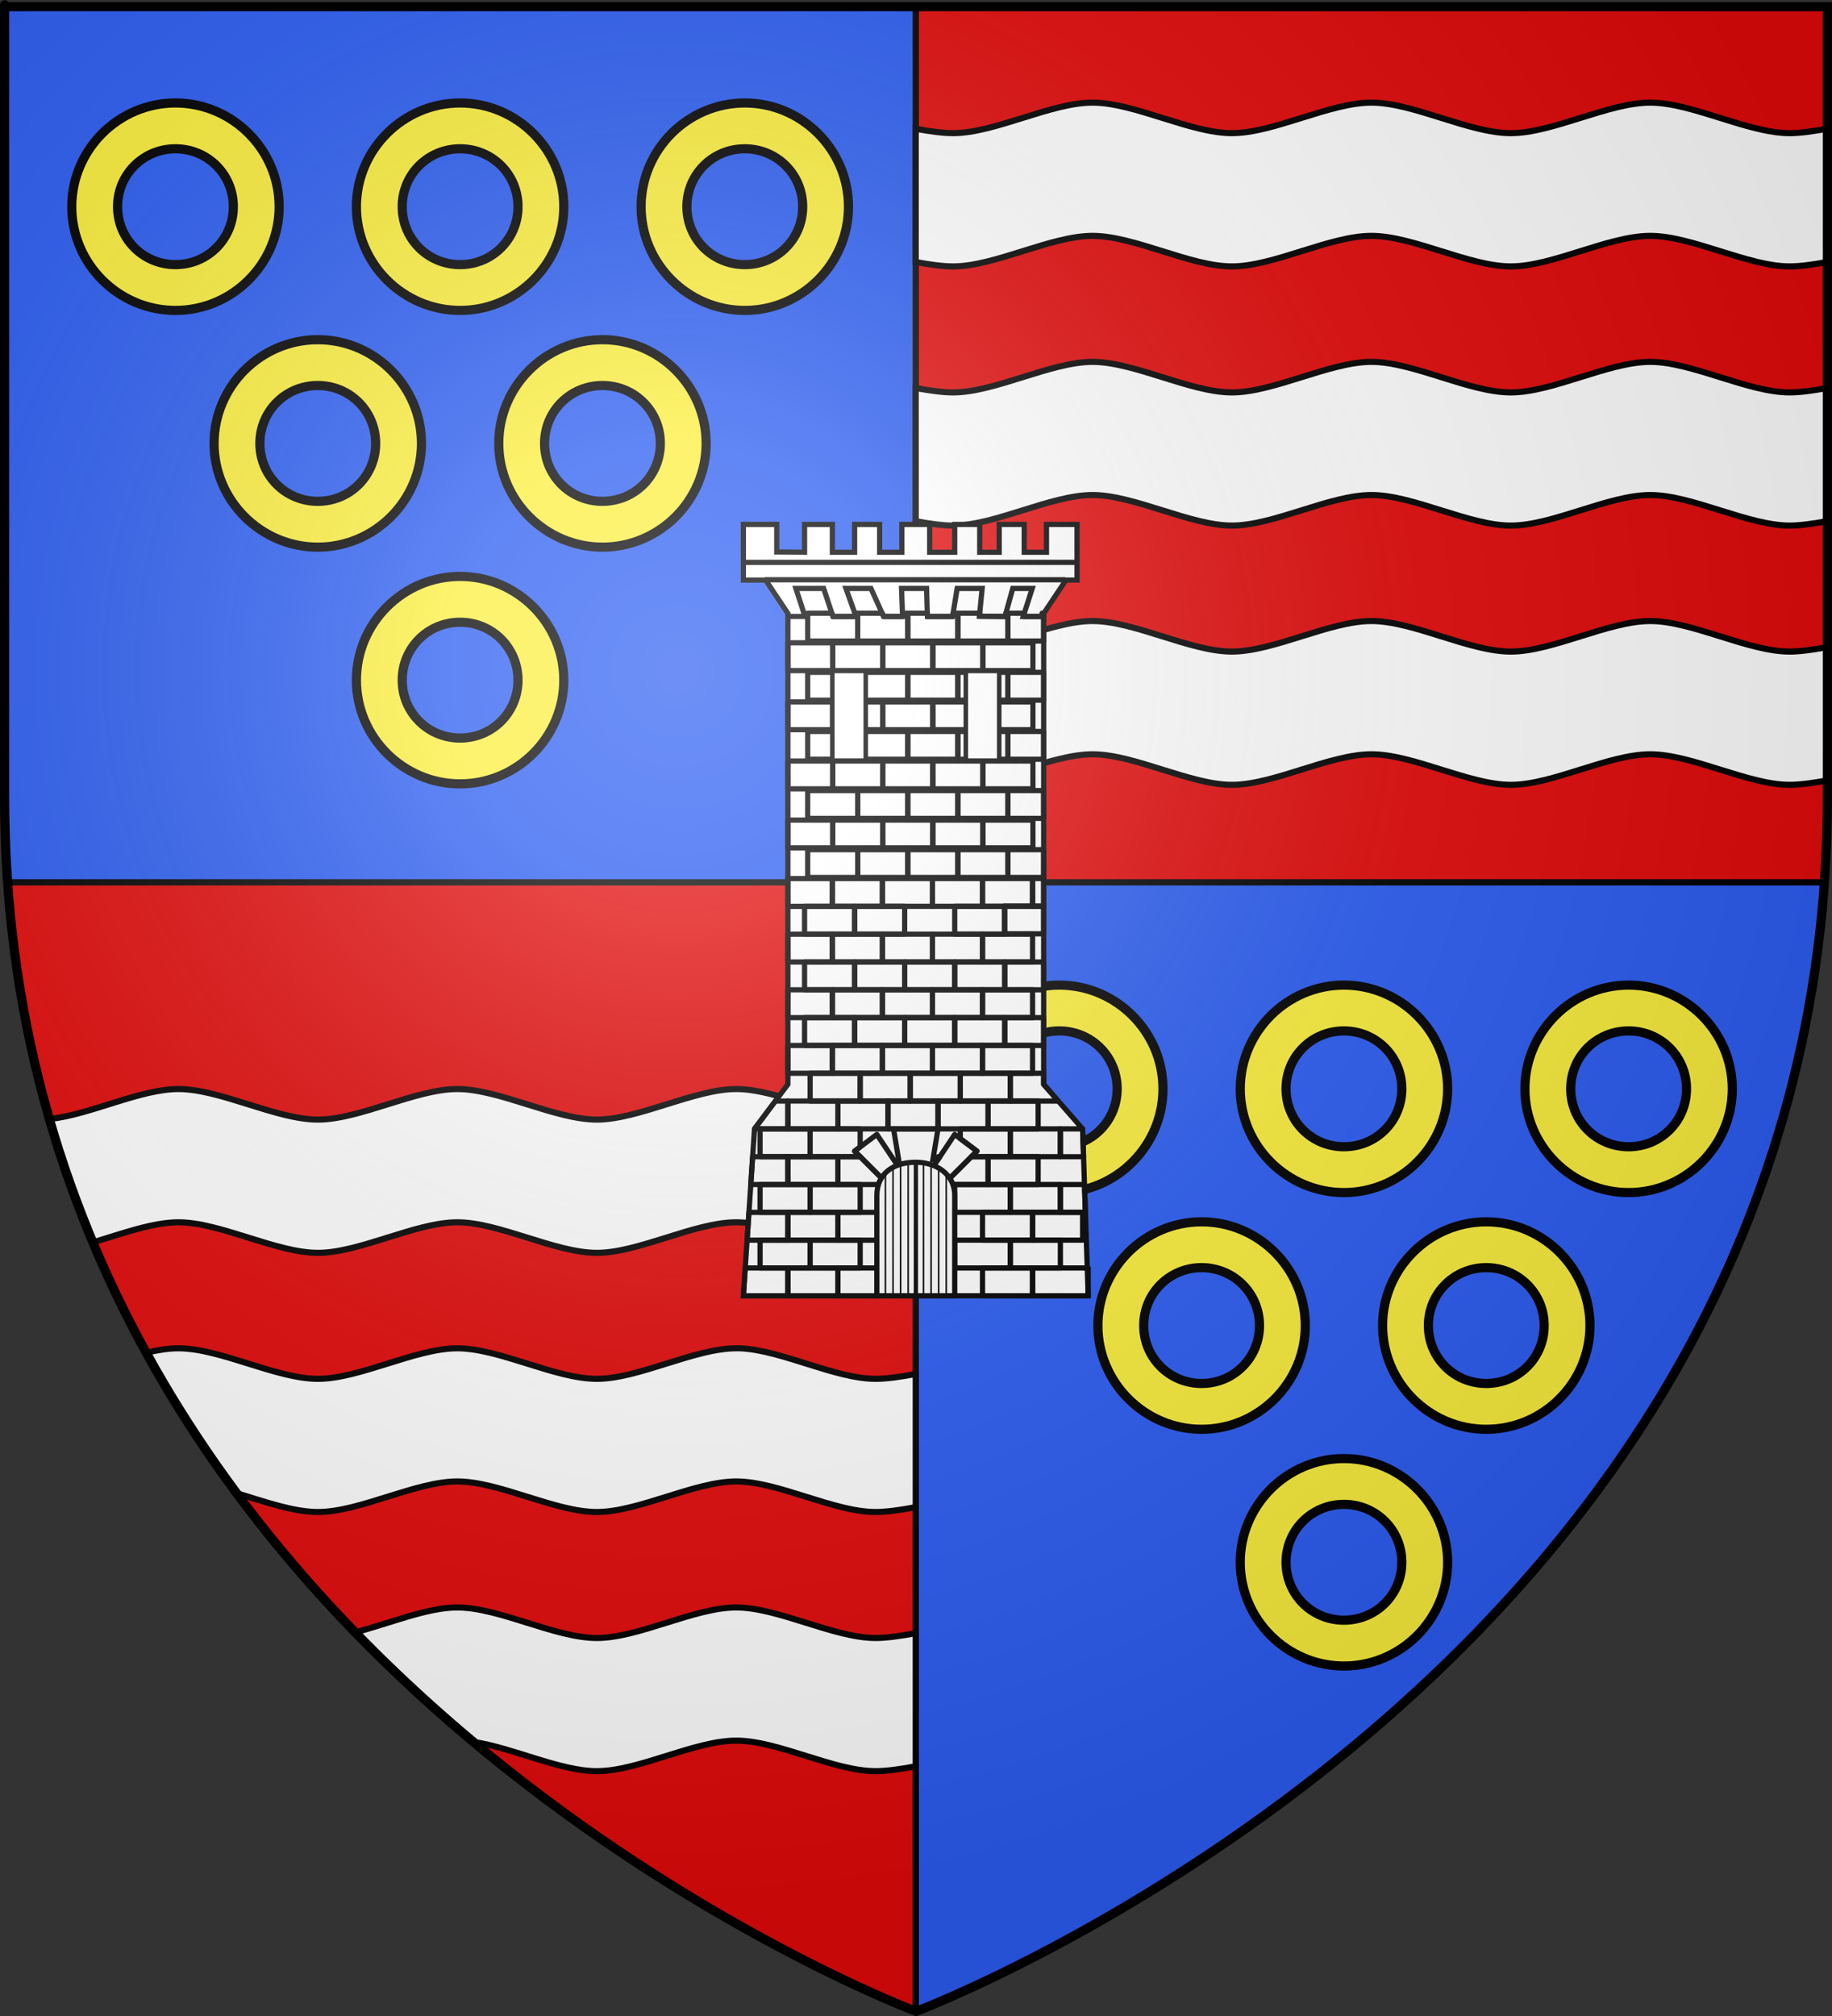 <?xml version="1.0" encoding="UTF-8" standalone="no"?>
<svg
   xmlns:dc="http://purl.org/dc/elements/1.1/"
   xmlns:cc="http://creativecommons.org/ns#"
   xmlns:rdf="http://www.w3.org/1999/02/22-rdf-syntax-ns#"
   xmlns:svg="http://www.w3.org/2000/svg"
   xmlns="http://www.w3.org/2000/svg"
   xmlns:xlink="http://www.w3.org/1999/xlink"
   xmlns:sodipodi="http://sodipodi.sourceforge.net/DTD/sodipodi-0.dtd"
   xmlns:inkscape="http://www.inkscape.org/namespaces/inkscape"
   height="660"
   width="600"
   version="1.0"
   id="svg2"
   sodipodi:version="0.32"
   inkscape:version="0.46"
   sodipodi:docname="Sonzay (37).svg"
   sodipodi:docbase="C:\Users\Augustin\Documents\heral"
   inkscape:export-filename="/Users/Augustin/Documents/temp/tyty.png"
   inkscape:export-xdpi="144"
   inkscape:export-ydpi="144"
   inkscape:output_extension="org.inkscape.output.svg.inkscape">
  <rect width="100%" height="100%" fill="#333333" stroke="none"/>
  <sodipodi:namedview
     inkscape:window-height="712"
     inkscape:window-width="1024"
     inkscape:pageshadow="2"
     inkscape:pageopacity="0.0"
     guidetolerance="10.0"
     gridtolerance="10.0"
     objecttolerance="10.0"
     borderopacity="1.0"
     bordercolor="#666666"
     pagecolor="#ffffff"
     id="base"
     showgrid="false"
     height="660px"
     inkscape:zoom="0.8"
     inkscape:cx="359.20336"
     inkscape:cy="350.1498"
     inkscape:window-x="-4"
     inkscape:window-y="-4"
     inkscape:current-layer="g4829"
     showguides="true"
     inkscape:guide-bbox="true" />
  <desc
     id="desc4">Flag of Canton of Valais (Wallis)</desc>
  <defs
     id="defs6">
    <inkscape:perspective
       sodipodi:type="inkscape:persp3d"
       inkscape:vp_x="0 : 330 : 1"
       inkscape:vp_y="0 : 1000 : 0"
       inkscape:vp_z="600 : 330 : 1"
       inkscape:persp3d-origin="300 : 220 : 1"
       id="perspective5181" />
    <linearGradient
       id="linearGradient2893">
      <stop
         style="stop-color:white;stop-opacity:0.314;"
         offset="0"
         id="stop2895" />
      <stop
         id="stop2897"
         offset="0.19"
         style="stop-color:white;stop-opacity:0.251;" />
      <stop
         style="stop-color:#6b6b6b;stop-opacity:0.125;"
         offset="0.6"
         id="stop2901" />
      <stop
         style="stop-color:black;stop-opacity:0.125;"
         offset="1"
         id="stop2899" />
    </linearGradient>
    <radialGradient
       inkscape:collect="always"
       xlink:href="#linearGradient2893"
       id="radialGradient3163"
       gradientUnits="userSpaceOnUse"
       gradientTransform="matrix(1.353,0,0,1.349,-77.629,-85.747)"
       cx="221.445"
       cy="226.331"
       fx="221.445"
       fy="226.331"
       r="300" />
    <radialGradient
       gradientTransform="matrix(1.353,0,0,1.349,-77.629,-85.747)"
       gradientUnits="userSpaceOnUse"
       xlink:href="#linearGradient2893"
       id="radialGradient2520"
       fy="226.331"
       fx="221.445"
       r="300"
       cy="226.331"
       cx="221.445" />
    <linearGradient
       id="linearGradient2510">
      <stop
         id="stop2512"
         offset="0"
         style="stop-color:#ffffff;stop-opacity:0.314" />
      <stop
         id="stop2514"
         offset="0.19"
         style="stop-color:#ffffff;stop-opacity:0.251" />
      <stop
         id="stop2516"
         offset="0.6"
         style="stop-color:#6b6b6b;stop-opacity:0.125" />
      <stop
         id="stop2518"
         offset="1"
         style="stop-color:#000000;stop-opacity:0.125" />
    </linearGradient>
    <inkscape:perspective
       id="perspective2507"
       inkscape:persp3d-origin="300 : 220 : 1"
       inkscape:vp_z="600 : 330 : 1"
       inkscape:vp_y="0 : 1000 : 0"
       inkscape:vp_x="0 : 330 : 1"
       sodipodi:type="inkscape:persp3d" />
    <radialGradient
       r="300"
       fy="218.901"
       fx="225.524"
       cy="218.901"
       cx="225.524"
       gradientTransform="matrix(0,1.386,-1.323,-5.741131e-8,-158.082,-109.541)"
       gradientUnits="userSpaceOnUse"
       id="radialGradient2871"
       xlink:href="#linearGradient2955"
       inkscape:collect="always" />
    <radialGradient
       r="300"
       fy="218.901"
       fx="225.524"
       cy="218.901"
       cx="225.524"
       gradientTransform="matrix(0,1.749,-1.593,-1.049767e-7,551.788,-191.29)"
       gradientUnits="userSpaceOnUse"
       id="radialGradient2865"
       xlink:href="#linearGradient2955"
       inkscape:collect="always" />
    <radialGradient
       r="300"
       fy="218.901"
       fx="225.524"
       cy="218.901"
       cx="225.524"
       gradientTransform="matrix(-4.167939e-4,2.183,-1.884,-3.599562e-4,615.597,-289.121)"
       gradientUnits="userSpaceOnUse"
       id="radialGradient1911"
       xlink:href="#linearGradient2955"
       inkscape:collect="always" />
    <clipPath
       id="clip">
      <path
         id="path10"
         d="M 0,-200 L 0,600 L 300,600 L 300,-200 L 0,-200 z " />
    </clipPath>
    <polygon
       points="0,-1 0.588,0.809 -0.951,-0.309 0.951,-0.309 -0.588,0.809 0,-1 "
       transform="scale(53,53)"
       id="star" />
    <radialGradient
       gradientUnits="userSpaceOnUse"
       gradientTransform="matrix(-4.167939e-4,2.183,-1.884,-3.599562e-4,615.597,-289.121)"
       r="300"
       fy="218.901"
       fx="225.524"
       cy="218.901"
       cx="225.524"
       id="radialGradient2961"
       xlink:href="#linearGradient2955"
       inkscape:collect="always" />
    <linearGradient
       id="linearGradient2955">
      <stop
         style="stop-color:#fd0000;stop-opacity:1;"
         offset="0"
         id="stop2867" />
      <stop
         id="stop2873"
         offset="0.5"
         style="stop-color:#e77275;stop-opacity:0.659;" />
      <stop
         id="stop2959"
         offset="1"
         style="stop-color:black;stop-opacity:0.323;" />
    </linearGradient>
    <linearGradient
       id="linearGradient2885">
      <stop
         style="stop-color:white;stop-opacity:1;"
         offset="0"
         id="stop2887" />
      <stop
         id="stop2891"
         offset="0.229"
         style="stop-color:white;stop-opacity:1;" />
      <stop
         style="stop-color:black;stop-opacity:1;"
         offset="1"
         id="stop2889" />
    </linearGradient>
    <linearGradient
       id="linearGradient4053">
      <stop
         id="stop4055"
         offset="0"
         style="stop-color:white;stop-opacity:0.314;" />
      <stop
         style="stop-color:white;stop-opacity:0.251;"
         offset="0.19"
         id="stop4057" />
      <stop
         id="stop4059"
         offset="0.6"
         style="stop-color:#6b6b6b;stop-opacity:0.125;" />
      <stop
         id="stop4061"
         offset="1"
         style="stop-color:black;stop-opacity:0.125;" />
    </linearGradient>
    <inkscape:perspective
       id="perspective4050"
       inkscape:persp3d-origin="300 : 220 : 1"
       inkscape:vp_z="600 : 330 : 1"
       inkscape:vp_y="0 : 1000 : 0"
       inkscape:vp_x="0 : 330 : 1"
       sodipodi:type="inkscape:persp3d" />
    <inkscape:perspective
       id="perspective27695"
       inkscape:persp3d-origin="372.04724 : 350.78739 : 1"
       inkscape:vp_z="744.09448 : 526.18109 : 1"
       inkscape:vp_y="0 : 1000 : 0"
       inkscape:vp_x="0 : 526.18109 : 1"
       sodipodi:type="inkscape:persp3d" />
  </defs>
  <g
     inkscape:groupmode="layer"
     id="layer3"
     inkscape:label="Fond écu"
     style="display:inline">
    <path
       style="fill:#2b5df2;fill-opacity:1;fill-rule:evenodd;stroke:#000000;stroke-width:2;stroke-linecap:butt;stroke-linejoin:miter;stroke-opacity:1"
       d="M 299.906,288.844 L 597.469,288.844 C 578.752,553.546 300,658.5 300,658.5 C 300,658.5 299.907,658.469 299.906,658.469 L 299.906,288.844 z"
       id="path5192" />
    <path
       style="fill:#e20909;fill-opacity:1;fill-rule:evenodd;stroke:#000000;stroke-width:2;stroke-linecap:butt;stroke-linejoin:miter;stroke-opacity:1"
       d="M 299.906,288.844 L 299.906,658.469 C 299.396,658.276 21.231,553.304 2.531,288.844 L 299.906,288.844 z"
       id="path5190" />
    <path
       style="fill:#e20909;fill-opacity:1;fill-rule:evenodd;stroke:#000000;stroke-width:2;stroke-linecap:butt;stroke-linejoin:miter;stroke-opacity:1"
       d="M 299.906,2.188 L 598.5,2.188 L 598.5,260.719 C 598.5,270.301 598.119,279.65 597.469,288.844 L 299.906,288.844 L 299.906,2.188 z"
       id="path5188" />
    <path
       style="fill:#2b5df2;fill-opacity:1;fill-rule:evenodd;stroke:#000000;stroke-width:2;stroke-linecap:butt;stroke-linejoin:miter;stroke-opacity:1"
       d="M 299.906,2.188 L 299.906,288.844 L 2.531,288.844 C 1.881,279.65 1.5,270.301 1.5,260.719 C 1.5,-24.733 1.5,2.188 1.5,2.188 L 299.906,2.188 z"
       id="path2855" />
    <path
       style="fill:#ffffff;fill-rule:nonzero;stroke:#000000;stroke-width:2;stroke-linecap:round;stroke-miterlimit:4;stroke-opacity:1"
       d="M 540.469,33.594 C 554.17,33.594 572.455,43.594 586.156,43.594 C 589.448,43.594 593.796,43.002 598.5,42.125 L 598.5,85.75 C 593.797,86.627 589.448,87.219 586.156,87.219 C 572.455,87.219 554.17,77.219 540.469,77.219 C 526.768,77.219 508.513,87.219 494.812,87.219 C 481.112,87.219 462.857,77.219 449.156,77.219 C 435.455,77.219 417.17,87.219 403.469,87.219 C 389.768,87.219 371.513,77.219 357.812,77.219 C 344.112,77.219 325.826,87.219 312.125,87.219 C 308.862,87.219 304.562,86.645 299.906,85.781 L 299.906,42.156 C 304.563,43.02 308.862,43.594 312.125,43.594 C 325.826,43.594 344.112,33.594 357.812,33.594 C 371.513,33.594 389.768,43.594 403.469,43.594 C 417.17,43.594 435.455,33.594 449.156,33.594 C 462.857,33.594 481.112,43.594 494.812,43.594 C 508.513,43.594 526.768,33.594 540.469,33.594 z"
       id="rect5194" />
    <path
       style="fill:#ffffff;fill-rule:nonzero;stroke:#000000;stroke-width:2;stroke-linecap:round;stroke-miterlimit:4;stroke-opacity:1"
       d="M 540.469,118.469 C 554.17,118.469 572.455,128.469 586.156,128.469 C 589.448,128.469 593.797,127.877 598.5,127 L 598.5,170.594 C 593.796,171.471 589.448,172.062 586.156,172.062 C 572.455,172.062 554.17,162.062 540.469,162.062 C 526.768,162.062 508.513,172.062 494.812,172.062 C 481.112,172.062 462.857,162.062 449.156,162.062 C 435.455,162.062 417.17,172.062 403.469,172.062 C 389.768,172.062 371.513,162.062 357.812,162.062 C 344.112,162.062 325.826,172.062 312.125,172.062 C 308.862,172.062 304.563,171.489 299.906,170.625 L 299.906,127.031 C 304.562,127.895 308.862,128.469 312.125,128.469 C 325.826,128.469 344.112,118.469 357.812,118.469 C 371.513,118.469 389.768,128.469 403.469,128.469 C 417.17,128.469 435.455,118.469 449.156,118.469 C 462.857,118.469 481.112,128.469 494.812,128.469 C 508.513,128.469 526.768,118.469 540.469,118.469 z"
       id="path5197" />
    <path
       style="fill:#ffffff;fill-rule:nonzero;stroke:#000000;stroke-width:2;stroke-linecap:round;stroke-miterlimit:4;stroke-opacity:1"
       d="M 540.469,203.312 C 554.17,203.312 572.455,213.312 586.156,213.312 C 589.448,213.312 593.796,212.721 598.5,211.844 L 598.5,255.469 C 593.797,256.346 589.448,256.938 586.156,256.938 C 572.455,256.938 554.17,246.937 540.469,246.938 C 526.768,246.938 508.513,256.937 494.812,256.938 C 481.112,256.938 462.857,246.937 449.156,246.938 C 435.455,246.938 417.17,256.937 403.469,256.938 C 389.768,256.938 371.513,246.937 357.812,246.938 C 344.112,246.938 325.826,256.937 312.125,256.938 C 308.862,256.938 304.562,256.364 299.906,255.5 L 299.906,211.875 C 304.563,212.739 308.862,213.312 312.125,213.312 C 325.826,213.312 344.112,203.312 357.812,203.312 C 371.513,203.312 389.768,213.312 403.469,213.312 C 417.17,213.312 435.455,203.312 449.156,203.312 C 462.857,203.312 481.112,213.312 494.812,213.312 C 508.513,213.312 526.768,203.312 540.469,203.312 z"
       id="path5199" />
    <path
       style="fill:#ffffff;fill-rule:nonzero;stroke:#000000;stroke-width:2;stroke-linecap:round;stroke-miterlimit:4;stroke-opacity:1"
       d="M 241.125,356.531 C 254.826,356.531 273.08,366.531 286.781,366.531 C 290.249,366.531 294.912,365.894 299.906,364.938 L 299.906,408.562 C 294.913,409.519 290.249,410.156 286.781,410.156 C 273.08,410.156 254.826,400.156 241.125,400.156 C 227.424,400.156 209.17,410.156 195.469,410.156 C 181.768,410.156 163.482,400.156 149.781,400.156 C 136.08,400.156 117.826,410.156 104.125,410.156 C 90.424,410.156 72.138,400.156 58.438,400.156 C 50.115,400.156 40.114,403.822 30.469,406.719 C 25.055,393.818 20.264,380.356 16.219,366.344 C 29.434,364.973 45.848,356.531 58.438,356.531 C 72.138,356.531 90.424,366.531 104.125,366.531 C 117.826,366.531 136.08,356.531 149.781,356.531 C 163.482,356.531 181.768,366.531 195.469,366.531 C 209.17,366.531 227.424,356.531 241.125,356.531 z"
       id="path5201" />
    <path
       style="fill:#ffffff;fill-rule:nonzero;stroke:#000000;stroke-width:2;stroke-linecap:round;stroke-miterlimit:4;stroke-opacity:1"
       d="M 242.438,441.406 C 255.978,441.993 273.508,451.406 286.781,451.406 C 290.249,451.406 294.913,450.769 299.906,449.812 L 299.906,493.406 C 294.912,494.363 290.249,495 286.781,495 C 273.08,495 254.826,485 241.125,485 C 227.424,485 209.17,495 195.469,495 C 181.768,495 163.482,485 149.781,485 C 136.08,485 117.826,495 104.125,495 C 96.199,495 86.746,491.665 77.531,488.844 C 66.91,474.523 56.962,459.181 47.969,442.844 C 51.64,441.975 55.163,441.406 58.438,441.406 C 72.138,441.406 90.424,451.406 104.125,451.406 C 117.826,451.406 136.08,441.406 149.781,441.406 C 163.482,441.406 181.768,451.406 195.469,451.406 C 209.17,451.406 227.424,441.406 241.125,441.406 C 241.553,441.406 242.001,441.387 242.438,441.406 z"
       id="path5203" />
    <path
       style="fill:#ffffff;fill-rule:nonzero;stroke:#000000;stroke-width:2;stroke-linecap:round;stroke-miterlimit:4;stroke-opacity:1"
       d="M 241.125,526.25 C 254.826,526.25 273.08,536.25 286.781,536.25 C 290.249,536.25 294.912,535.613 299.906,534.656 L 299.906,578.25 C 294.912,579.207 290.249,579.844 286.781,579.844 C 273.08,579.844 254.826,569.844 241.125,569.844 C 227.424,569.844 209.17,579.844 195.469,579.844 C 183.471,579.844 167.962,572.188 155.094,570.281 C 142.093,559.405 129.069,547.452 116.375,534.375 C 127.601,531.479 139.878,526.25 149.781,526.25 C 163.482,526.25 181.768,536.25 195.469,536.25 C 209.17,536.25 227.424,526.25 241.125,526.25 z"
       id="path5205" />
  </g>
  <g
     inkscape:groupmode="layer"
     id="layer4"
     inkscape:label="Meubles"
     style="display:inline">
    <g
       id="g2522"
       transform="matrix(0.147,0,0,0.147,25.9,34.003)"
       style="fill:#fcef3c">
      <g
         id="g3316"
         transform="translate(34.349,5.669)" />
      <g
         id="g3365"
         transform="translate(-35.41,-14.527)">
        <path
           id="path2157"
           d="M 250.094,12.531 C 123.131,12.531 19.094,116.599 19.094,243.562 C 19.094,370.526 123.131,474.562 250.094,474.562 C 377.057,474.562 481.125,370.526 481.125,243.562 C 481.125,116.599 377.057,12.531 250.094,12.531 z M 250.094,114.562 C 321.851,114.562 379.094,171.806 379.094,243.562 C 379.094,315.319 321.851,372.531 250.094,372.531 C 178.337,372.531 121.125,315.319 121.125,243.562 C 121.125,171.806 178.337,114.562 250.094,114.562 z"
           style="fill:#fcef3c;fill-opacity:1;fill-rule:nonzero;stroke:#000000;stroke-width:20.407;stroke-miterlimit:4;stroke-dasharray:none;stroke-opacity:1" />
        <path
           id="path3295"
           d="M 884.344,12.531 C 757.381,12.531 653.312,116.599 653.312,243.562 C 653.312,370.526 757.381,474.562 884.344,474.562 C 1011.307,474.562 1115.344,370.526 1115.344,243.562 C 1115.344,116.599 1011.307,12.531 884.344,12.531 z M 884.344,114.562 C 956.101,114.562 1013.312,171.806 1013.312,243.562 C 1013.312,315.319 956.101,372.531 884.344,372.531 C 812.587,372.531 755.344,315.319 755.344,243.562 C 755.344,171.806 812.587,114.562 884.344,114.562 z"
           style="fill:#fcef3c;fill-opacity:1;fill-rule:nonzero;stroke:#000000;stroke-width:20.407;stroke-miterlimit:4;stroke-dasharray:none;stroke-opacity:1" />
        <path
           id="path3297"
           d="M 1518.562,12.531 C 1391.599,12.531 1287.562,116.599 1287.562,243.562 C 1287.562,370.526 1391.599,474.562 1518.562,474.562 C 1645.526,474.562 1749.594,370.526 1749.594,243.562 C 1749.594,116.599 1645.526,12.531 1518.562,12.531 z M 1518.562,114.562 C 1590.319,114.562 1647.562,171.806 1647.562,243.562 C 1647.562,315.319 1590.319,372.531 1518.562,372.531 C 1446.806,372.531 1389.594,315.319 1389.594,243.562 C 1389.594,171.806 1446.806,114.562 1518.562,114.562 z"
           style="fill:#fcef3c;fill-opacity:1;fill-rule:nonzero;stroke:#000000;stroke-width:20.407;stroke-miterlimit:4;stroke-dasharray:none;stroke-opacity:1" />
        <path
           id="path3305"
           d="M 532.875,534.062 C 405.912,534.062 301.844,638.131 301.844,765.094 C 301.844,892.057 405.912,996.094 532.875,996.094 C 659.838,996.094 763.875,892.057 763.875,765.094 C 763.875,638.131 659.838,534.062 532.875,534.062 z M 532.875,636.094 C 604.632,636.094 661.844,693.337 661.844,765.094 C 661.844,836.851 604.632,894.062 532.875,894.062 C 461.118,894.062 403.875,836.851 403.875,765.094 C 403.875,693.337 461.118,636.094 532.875,636.094 z"
           style="fill:#fcef3c;fill-opacity:1;fill-rule:nonzero;stroke:#000000;stroke-width:20.407;stroke-miterlimit:4;stroke-dasharray:none;stroke-opacity:1;display:inline"
           transform="translate(34.349,5.669)" />
        <path
           id="path3307"
           d="M 1167.094,534.062 C 1040.131,534.062 936.094,638.131 936.094,765.094 C 936.094,892.057 1040.131,996.094 1167.094,996.094 C 1294.057,996.094 1398.125,892.057 1398.125,765.094 C 1398.125,638.131 1294.057,534.062 1167.094,534.062 z M 1167.094,636.094 C 1238.851,636.094 1296.094,693.337 1296.094,765.094 C 1296.094,836.851 1238.851,894.062 1167.094,894.062 C 1095.337,894.062 1038.125,836.851 1038.125,765.094 C 1038.125,693.337 1095.337,636.094 1167.094,636.094 z"
           style="fill:#fcef3c;fill-opacity:1;fill-rule:nonzero;stroke:#000000;stroke-width:20.407;stroke-miterlimit:4;stroke-dasharray:none;stroke-opacity:1;display:inline"
           transform="translate(34.349,5.669)" />
        <path
           id="path3309"
           d="M 884.344,1066.938 C 757.381,1066.938 653.312,1171.006 653.312,1297.969 C 653.312,1424.932 757.381,1528.969 884.344,1528.969 C 1011.307,1528.969 1115.344,1424.932 1115.344,1297.969 C 1115.344,1171.006 1011.307,1066.938 884.344,1066.938 z M 884.344,1168.969 C 956.101,1168.969 1013.312,1226.212 1013.312,1297.969 C 1013.312,1369.726 956.101,1426.938 884.344,1426.938 C 812.587,1426.938 755.344,1369.726 755.344,1297.969 C 755.344,1226.212 812.587,1168.969 884.344,1168.969 z"
           style="fill:#fcef3c;fill-opacity:1;fill-rule:nonzero;stroke:#000000;stroke-width:20.407;stroke-miterlimit:4;stroke-dasharray:none;stroke-opacity:1" />
      </g>
      <g
         id="g3373"
         transform="translate(1933.721,1950.064)">
        <path
           style="fill:#fcef3c;fill-opacity:1;fill-rule:nonzero;stroke:#000000;stroke-width:20.407;stroke-miterlimit:4;stroke-dasharray:none;stroke-opacity:1"
           d="M 250.094,12.531 C 123.131,12.531 19.094,116.599 19.094,243.562 C 19.094,370.526 123.131,474.562 250.094,474.562 C 377.057,474.562 481.125,370.526 481.125,243.562 C 481.125,116.599 377.057,12.531 250.094,12.531 z M 250.094,114.562 C 321.851,114.562 379.094,171.806 379.094,243.562 C 379.094,315.319 321.851,372.531 250.094,372.531 C 178.337,372.531 121.125,315.319 121.125,243.562 C 121.125,171.806 178.337,114.562 250.094,114.562 z"
           id="path3375" />
        <path
           style="fill:#fcef3c;fill-opacity:1;fill-rule:nonzero;stroke:#000000;stroke-width:20.407;stroke-miterlimit:4;stroke-dasharray:none;stroke-opacity:1"
           d="M 884.344,12.531 C 757.381,12.531 653.312,116.599 653.312,243.562 C 653.312,370.526 757.381,474.562 884.344,474.562 C 1011.307,474.562 1115.344,370.526 1115.344,243.562 C 1115.344,116.599 1011.307,12.531 884.344,12.531 z M 884.344,114.562 C 956.101,114.562 1013.312,171.806 1013.312,243.562 C 1013.312,315.319 956.101,372.531 884.344,372.531 C 812.587,372.531 755.344,315.319 755.344,243.562 C 755.344,171.806 812.587,114.562 884.344,114.562 z"
           id="path3377" />
        <path
           style="fill:#fcef3c;fill-opacity:1;fill-rule:nonzero;stroke:#000000;stroke-width:20.407;stroke-miterlimit:4;stroke-dasharray:none;stroke-opacity:1"
           d="M 1518.562,12.531 C 1391.599,12.531 1287.562,116.599 1287.562,243.562 C 1287.562,370.526 1391.599,474.562 1518.562,474.562 C 1645.526,474.562 1749.594,370.526 1749.594,243.562 C 1749.594,116.599 1645.526,12.531 1518.562,12.531 z M 1518.562,114.562 C 1590.319,114.562 1647.562,171.806 1647.562,243.562 C 1647.562,315.319 1590.319,372.531 1518.562,372.531 C 1446.806,372.531 1389.594,315.319 1389.594,243.562 C 1389.594,171.806 1446.806,114.562 1518.562,114.562 z"
           id="path3379" />
        <path
           transform="translate(34.349,5.669)"
           style="fill:#fcef3c;fill-opacity:1;fill-rule:nonzero;stroke:#000000;stroke-width:20.407;stroke-miterlimit:4;stroke-dasharray:none;stroke-opacity:1;display:inline"
           d="M 532.875,534.062 C 405.912,534.062 301.844,638.131 301.844,765.094 C 301.844,892.057 405.912,996.094 532.875,996.094 C 659.838,996.094 763.875,892.057 763.875,765.094 C 763.875,638.131 659.838,534.062 532.875,534.062 z M 532.875,636.094 C 604.632,636.094 661.844,693.337 661.844,765.094 C 661.844,836.851 604.632,894.062 532.875,894.062 C 461.118,894.062 403.875,836.851 403.875,765.094 C 403.875,693.337 461.118,636.094 532.875,636.094 z"
           id="path3381" />
        <path
           transform="translate(34.349,5.669)"
           style="fill:#fcef3c;fill-opacity:1;fill-rule:nonzero;stroke:#000000;stroke-width:20.407;stroke-miterlimit:4;stroke-dasharray:none;stroke-opacity:1;display:inline"
           d="M 1167.094,534.062 C 1040.131,534.062 936.094,638.131 936.094,765.094 C 936.094,892.057 1040.131,996.094 1167.094,996.094 C 1294.057,996.094 1398.125,892.057 1398.125,765.094 C 1398.125,638.131 1294.057,534.062 1167.094,534.062 z M 1167.094,636.094 C 1238.851,636.094 1296.094,693.337 1296.094,765.094 C 1296.094,836.851 1238.851,894.062 1167.094,894.062 C 1095.337,894.062 1038.125,836.851 1038.125,765.094 C 1038.125,693.337 1095.337,636.094 1167.094,636.094 z"
           id="path3383" />
        <path
           style="fill:#fcef3c;fill-opacity:1;fill-rule:nonzero;stroke:#000000;stroke-width:20.407;stroke-miterlimit:4;stroke-dasharray:none;stroke-opacity:1"
           d="M 884.344,1066.938 C 757.381,1066.938 653.312,1171.006 653.312,1297.969 C 653.312,1424.932 757.381,1528.969 884.344,1528.969 C 1011.307,1528.969 1115.344,1424.932 1115.344,1297.969 C 1115.344,1171.006 1011.307,1066.938 884.344,1066.938 z M 884.344,1168.969 C 956.101,1168.969 1013.312,1226.212 1013.312,1297.969 C 1013.312,1369.726 956.101,1426.938 884.344,1426.938 C 812.587,1426.938 755.344,1369.726 755.344,1297.969 C 755.344,1226.212 812.587,1168.969 884.344,1168.969 z"
           id="path3385" />
      </g>
      <path
         style="fill:none;fill-rule:evenodd;stroke:#000000;stroke-width:0.4;stroke-linecap:butt;stroke-linejoin:miter;stroke-miterlimit:4;stroke-dasharray:none;stroke-opacity:1"
         d="M 299.652,343.701 L 299.652,376.848"
         id="path4220"
         transform="matrix(6.802,0,0,6.802,-176.179,-231.298)"
         sodipodi:nodetypes="cc" />
      <path
         sodipodi:nodetypes="cc"
         id="path4222"
         d="M 1851.231,2106.623 L 1851.231,2332.097"
         style="fill:none;fill-rule:evenodd;stroke:#000000;stroke-width:2.721;stroke-linecap:butt;stroke-linejoin:miter;stroke-miterlimit:4;stroke-dasharray:none;stroke-opacity:1" />
      <path
         style="fill:none;fill-rule:evenodd;stroke:#000000;stroke-width:2.721;stroke-linecap:butt;stroke-linejoin:miter;stroke-miterlimit:4;stroke-dasharray:none;stroke-opacity:1"
         d="M 1837.626,2106.623 L 1837.626,2332.097"
         id="path4224"
         sodipodi:nodetypes="cc" />
      <path
         sodipodi:nodetypes="cc"
         id="path4226"
         d="M 1821.981,2106.623 L 1821.981,2332.097"
         style="fill:none;fill-rule:evenodd;stroke:#000000;stroke-width:2.721;stroke-linecap:butt;stroke-linejoin:miter;stroke-miterlimit:4;stroke-dasharray:none;stroke-opacity:1" />
      <path
         style="fill:none;fill-rule:evenodd;stroke:#000000;stroke-width:2.721;stroke-linecap:butt;stroke-linejoin:miter;stroke-miterlimit:4;stroke-dasharray:none;stroke-opacity:1"
         d="M 1804.295,2106.623 L 1804.295,2332.097"
         id="path4228"
         sodipodi:nodetypes="cc" />
    </g>
    <g
       style="fill:#fcef3c"
       transform="matrix(0.191,0,0,0.191,337.846,-148.956)"
       id="g4230">
      <g
         transform="translate(34.349,5.669)"
         id="g4232" />
      <g
         id="g4568"
         transform="translate(-2067.868,666.615)">
        <g
           id="g4262"
           transform="matrix(2.98,0,0,2.98,986.263,699.829)">
          <g
             style="display:inline"
             inkscape:label="Fond écu"
             id="g4264" />
          <g
             style="display:inline"
             inkscape:label="Meubles"
             id="g4266">
            <g
               transform="translate(4.49,51.63)"
               id="g4268">
              <path
                 style="fill:#ffffff;fill-opacity:1;fill-rule:evenodd;stroke:#000000;stroke-width:3;stroke-linecap:butt;stroke-linejoin:miter;stroke-miterlimit:4;stroke-dasharray:none;stroke-opacity:1;display:inline"
                 d="M 192.646,496.84 L 199.046,400.84 L 218.246,375.24 L 218.246,104.383 L 205.446,85.183 L 192.646,85.183 L 192.646,53.183 L 211.846,53.183 L 211.846,69.016 C 218.246,69.016 221.446,69.183 227.846,69.183 L 227.846,53.183 L 243.846,53.183 L 243.846,69.183 L 256.646,69.183 L 256.646,53.183 L 271.046,53.183 L 271.046,69.183 L 283.846,69.183 L 283.846,53.183 L 299.846,53.183 L 299.846,69.183 L 314.246,69.183 L 314.246,53.183 L 328.646,53.183 L 328.646,69.183 L 339.846,69.183 L 339.846,53.183 L 354.246,53.183 L 354.246,69.183 L 367.046,69.183 L 367.046,53.183 L 384.646,53.183 L 384.646,85.183 L 378.246,85.183 L 365.446,104.383 L 365.446,375.24 L 387.846,400.84 L 391.046,496.84 L 192.646,496.84 z"
                 id="path4270"
                 sodipodi:nodetypes="ccccccccccccccccccccccccccccccccccccccc" />
              <path
                 style="fill:none;fill-rule:evenodd;stroke:#000000;stroke-width:3;stroke-linecap:butt;stroke-linejoin:miter;stroke-miterlimit:4;stroke-dasharray:none;stroke-opacity:1;display:inline"
                 d="M 218.373,106.117 L 228.095,106.117 L 222.851,90 L 238.851,90 L 244.167,106.117 L 257.46,106.117 L 251.651,90 L 266.051,90 L 273.333,106.117 L 284.246,106.117 L 283.651,90 L 298.051,90 L 298.532,106.117 L 313.016,106.117 L 315.651,90 L 330.051,90 L 328.451,106 L 343.175,106.117 L 347.651,90 L 358.851,90 L 353.69,106.117 L 365,106.117 L 365,106.117"
                 id="path4272" />
              <path
                 style="fill:none;fill-rule:evenodd;stroke:#000000;stroke-width:3;stroke-linecap:butt;stroke-linejoin:miter;stroke-miterlimit:4;stroke-dasharray:none;stroke-opacity:1;display:inline"
                 d="M 205,85 L 377.8,85"
                 id="path4274" />
              <path
                 style="fill:none;fill-rule:evenodd;stroke:#000000;stroke-width:3;stroke-linecap:butt;stroke-linejoin:miter;stroke-miterlimit:4;stroke-dasharray:none;stroke-opacity:1;display:inline"
                 d="M 193,75 L 385,75 L 385,75 L 385,75"
                 id="path4276" />
              <path
                 style="fill:none;fill-rule:evenodd;stroke:#000000;stroke-width:3;stroke-linecap:butt;stroke-linejoin:miter;stroke-miterlimit:4;stroke-dasharray:none;stroke-opacity:1;display:inline"
                 d="M 282.246,420.04 L 279.046,400.84 L 304.646,400.84 L 301.446,420.04"
                 id="path4278" />
              <path
                 style="fill:none;fill-rule:evenodd;stroke:#000000;stroke-width:3;stroke-linecap:butt;stroke-linejoin:round;stroke-miterlimit:4;stroke-dasharray:none;stroke-opacity:1;display:inline"
                 d="M 282.246,423.24 L 269.446,404.04 L 256.646,413.64 L 272.646,429.64 L 282.246,423.24 z"
                 id="path4280" />
              <path
                 id="path4282"
                 d="M 301.446,423.24 L 314.246,404.04 L 327.046,413.64 L 311.046,429.64 L 301.446,423.24 z"
                 style="fill:none;fill-rule:evenodd;stroke:#000000;stroke-width:3;stroke-linecap:butt;stroke-linejoin:round;stroke-miterlimit:4;stroke-dasharray:none;stroke-opacity:1;display:inline" />
              <path
                 style="fill:none;fill-opacity:1;fill-rule:nonzero;stroke:#000000;stroke-width:3;stroke-linecap:round;stroke-linejoin:round;stroke-miterlimit:4;stroke-dashoffset:0;stroke-opacity:1"
                 d="M 202.246,464.84 L 231.046,464.84 L 231.046,480.84 L 202.246,480.84 L 202.246,464.84 z"
                 id="path4284" />
              <path
                 style="fill:none;fill-opacity:1;fill-rule:nonzero;stroke:#000000;stroke-width:3;stroke-linecap:round;stroke-linejoin:round;stroke-miterlimit:4;stroke-dashoffset:0;stroke-opacity:1;display:inline"
                 d="M 231.046,464.84 L 259.846,464.84 L 259.846,480.84 L 231.046,480.84 L 231.046,464.84 z"
                 id="path4286" />
              <path
                 style="fill:none;fill-opacity:1;fill-rule:nonzero;stroke:#000000;stroke-width:3;stroke-linecap:round;stroke-linejoin:round;stroke-miterlimit:4;stroke-dashoffset:0;stroke-opacity:1;display:inline"
                 d="M 218.246,448.84 L 247.046,448.84 L 247.046,464.84 L 218.246,464.84 L 218.246,448.84 z"
                 id="path4288" />
              <path
                 style="fill:none;fill-opacity:1;fill-rule:nonzero;stroke:#000000;stroke-width:3;stroke-linecap:round;stroke-linejoin:round;stroke-miterlimit:4;stroke-dashoffset:0;stroke-opacity:1;display:inline"
                 d="M 218.246,480.84 L 247.046,480.84 L 247.046,496.84 L 218.246,496.84 L 218.246,480.84 z"
                 id="path4290" />
              <path
                 style="fill:none;fill-opacity:1;fill-rule:nonzero;stroke:#000000;stroke-width:3;stroke-linecap:round;stroke-linejoin:round;stroke-miterlimit:4;stroke-dashoffset:0;stroke-opacity:1;display:inline"
                 d="M 231.046,432.84 L 259.846,432.84 L 259.846,448.84 L 231.046,448.84 L 231.046,432.84 z"
                 id="path4292" />
              <path
                 style="fill:none;fill-opacity:1;fill-rule:nonzero;stroke:#000000;stroke-width:3;stroke-linecap:round;stroke-linejoin:round;stroke-miterlimit:4;stroke-dashoffset:0;stroke-opacity:1;display:inline"
                 d="M 202.246,432.84 L 231.046,432.84 L 231.046,448.84 L 202.246,448.84 L 202.246,432.84 z"
                 id="path4294" />
              <path
                 style="fill:none;fill-opacity:1;fill-rule:nonzero;stroke:#000000;stroke-width:3;stroke-linecap:round;stroke-linejoin:round;stroke-miterlimit:4;stroke-dashoffset:0;stroke-opacity:1;display:inline"
                 d="M 218.246,416.84 L 247.046,416.84 L 247.046,432.84 L 218.246,432.84 L 218.246,416.84 z"
                 id="path4296" />
              <path
                 style="fill:none;fill-opacity:1;fill-rule:nonzero;stroke:#000000;stroke-width:3;stroke-linecap:round;stroke-linejoin:round;stroke-miterlimit:4;stroke-dashoffset:0;stroke-opacity:1;display:inline"
                 d="M 202.246,400.84 L 231.046,400.84 L 231.046,416.84 L 202.246,416.84 L 202.246,400.84 z"
                 id="path4298" />
              <path
                 style="fill:none;fill-opacity:1;fill-rule:nonzero;stroke:#000000;stroke-width:3;stroke-linecap:round;stroke-linejoin:round;stroke-miterlimit:4;stroke-dashoffset:0;stroke-opacity:1;display:inline"
                 d="M 218.246,384.84 L 247.046,384.84 L 247.046,400.84 L 218.246,400.84 L 218.246,384.84 z"
                 id="path4300" />
              <path
                 style="fill:none;fill-opacity:1;fill-rule:nonzero;stroke:#000000;stroke-width:3;stroke-linecap:round;stroke-linejoin:round;stroke-miterlimit:4;stroke-dashoffset:0;stroke-opacity:1;display:inline"
                 d="M 314.246,464.84 L 346.246,464.84 L 346.246,480.84 L 314.246,480.84 L 314.246,464.84 z"
                 id="path4302" />
              <path
                 style="fill:none;fill-opacity:1;fill-rule:nonzero;stroke:#000000;stroke-width:3;stroke-linecap:round;stroke-linejoin:round;stroke-miterlimit:4;stroke-dashoffset:0;stroke-opacity:1;display:inline"
                 d="M 346.246,464.84 L 375.046,464.84 L 375.046,480.84 L 346.246,480.84 L 346.246,464.84 z"
                 id="path4304" />
              <path
                 style="fill:none;fill-opacity:1;fill-rule:nonzero;stroke:#000000;stroke-width:3;stroke-linecap:round;stroke-linejoin:round;stroke-miterlimit:4;stroke-dashoffset:0;stroke-opacity:1;display:inline"
                 d="M 330.246,448.84 L 359.046,448.84 L 359.046,464.84 L 330.246,464.84 L 330.246,448.84 z"
                 id="path4306" />
              <path
                 style="fill:none;fill-opacity:1;fill-rule:nonzero;stroke:#000000;stroke-width:3;stroke-linecap:round;stroke-linejoin:round;stroke-miterlimit:4;stroke-dashoffset:0;stroke-opacity:1;display:inline"
                 d="M 314.246,432.84 L 346.246,432.84 L 346.246,448.84 L 314.246,448.84 L 314.246,432.84 z"
                 id="path4308" />
              <path
                 style="fill:none;fill-opacity:1;fill-rule:nonzero;stroke:#000000;stroke-width:3;stroke-linecap:round;stroke-linejoin:round;stroke-miterlimit:4;stroke-dashoffset:0;stroke-opacity:1;display:inline"
                 d="M 346.246,432.84 L 375.046,432.84 L 375.046,448.84 L 346.246,448.84 L 346.246,432.84 z"
                 id="path4310" />
              <path
                 style="fill:none;fill-opacity:1;fill-rule:nonzero;stroke:#000000;stroke-width:3;stroke-linecap:round;stroke-linejoin:round;stroke-miterlimit:4;stroke-dashoffset:0;stroke-opacity:1;display:inline"
                 d="M 333.446,416.84 L 362.246,416.84 L 362.246,432.84 L 333.446,432.84 L 333.446,416.84 z"
                 id="path4312" />
              <path
                 style="fill:none;fill-opacity:1;fill-rule:nonzero;stroke:#000000;stroke-width:3;stroke-linecap:round;stroke-linejoin:round;stroke-miterlimit:4;stroke-dashoffset:0;stroke-opacity:1;display:inline"
                 d="M 346.246,400.84 L 375.046,400.84 L 375.046,416.84 L 346.246,416.84 L 346.246,400.84 z"
                 id="path4314" />
              <path
                 style="fill:none;fill-opacity:1;fill-rule:nonzero;stroke:#000000;stroke-width:3;stroke-linecap:round;stroke-linejoin:round;stroke-miterlimit:4;stroke-dashoffset:0;stroke-opacity:1;display:inline"
                 d="M 333.446,384.84 L 362.246,384.84 L 362.246,400.84 L 333.446,400.84 L 333.446,384.84 z"
                 id="path4316" />
              <path
                 style="fill:none;fill-opacity:1;fill-rule:nonzero;stroke:#000000;stroke-width:3;stroke-linecap:round;stroke-linejoin:round;stroke-miterlimit:4;stroke-dashoffset:0;stroke-opacity:1;display:inline"
                 d="M 304.646,384.84 L 333.446,384.84 L 333.446,400.84 L 304.646,400.84 L 304.646,384.84 z"
                 id="path4318" />
              <path
                 style="fill:none;fill-opacity:1;fill-rule:nonzero;stroke:#000000;stroke-width:3;stroke-linecap:round;stroke-linejoin:round;stroke-miterlimit:4;stroke-dashoffset:0;stroke-opacity:1;display:inline"
                 d="M 247.046,384.84 L 275.846,384.84 L 275.846,400.84 L 247.046,400.84 L 247.046,384.84 z"
                 id="path4320" />
              <path
                 style="fill:none;fill-opacity:1;fill-rule:nonzero;stroke:#000000;stroke-width:3;stroke-linecap:round;stroke-linejoin:round;stroke-miterlimit:4;stroke-dashoffset:0;stroke-opacity:1;display:inline"
                 d="M 275.846,384.84 L 304.646,384.84 L 304.646,400.84 L 275.846,400.84 L 275.846,384.84 z"
                 id="path4322" />
              <path
                 style="fill:none;fill-opacity:1;fill-rule:nonzero;stroke:#000000;stroke-width:3;stroke-linecap:round;stroke-linejoin:round;stroke-miterlimit:4;stroke-dashoffset:0;stroke-opacity:1;display:inline"
                 d="M 330.246,480.84 L 359.046,480.84 L 359.046,496.84 L 330.246,496.84 L 330.246,480.84 z"
                 id="path4324" />
              <path
                 style="fill:none;fill-opacity:1;fill-rule:nonzero;stroke:#000000;stroke-width:3;stroke-linecap:round;stroke-linejoin:round;stroke-miterlimit:4;stroke-dashoffset:0;stroke-opacity:1;display:inline"
                 d="M 359.046,480.84 L 391.046,480.84 L 391.046,496.84 L 359.046,496.84 L 359.046,480.84 z"
                 id="path4326" />
              <path
                 style="fill:none;fill-opacity:1;fill-rule:nonzero;stroke:#000000;stroke-width:3;stroke-linecap:round;stroke-linejoin:round;stroke-miterlimit:4;stroke-dashoffset:0;stroke-opacity:1;display:inline"
                 d="M 359.046,448.84 L 387.846,448.84 L 387.846,464.84 L 359.046,464.84 L 359.046,448.84 z"
                 id="path4328" />
              <path
                 style="fill:none;fill-opacity:1;fill-rule:nonzero;stroke:#000000;stroke-width:3;stroke-linecap:round;stroke-linejoin:round;stroke-miterlimit:4;stroke-dashoffset:0;stroke-opacity:1;display:inline"
                 d="M 259.846,368.84 L 288.646,368.84 L 288.646,384.84 L 259.846,384.84 L 259.846,368.84 z"
                 id="path4330" />
              <path
                 style="fill:none;fill-opacity:1;fill-rule:nonzero;stroke:#000000;stroke-width:3;stroke-linecap:round;stroke-linejoin:round;stroke-miterlimit:4;stroke-dashoffset:0;stroke-opacity:1;display:inline"
                 d="M 288.646,368.84 L 317.446,368.84 L 317.446,384.84 L 288.646,384.84 L 288.646,368.84 z"
                 id="path4332" />
              <path
                 style="fill:none;fill-opacity:1;fill-rule:nonzero;stroke:#000000;stroke-width:3;stroke-linecap:round;stroke-linejoin:round;stroke-miterlimit:4;stroke-dashoffset:0;stroke-opacity:1;display:inline"
                 d="M 317.446,368.84 L 346.246,368.84 L 346.246,384.84 L 317.446,384.84 L 317.446,368.84 z"
                 id="path4334" />
              <path
                 style="fill:none;fill-opacity:1;fill-rule:nonzero;stroke:#000000;stroke-width:3;stroke-linecap:round;stroke-linejoin:round;stroke-miterlimit:4;stroke-dashoffset:0;stroke-opacity:1;display:inline"
                 d="M 272.646,352.84 L 301.446,352.84 L 301.446,368.84 L 272.646,368.84 L 272.646,352.84 z"
                 id="path4336" />
              <path
                 style="fill:none;fill-opacity:1;fill-rule:nonzero;stroke:#000000;stroke-width:3;stroke-linecap:round;stroke-linejoin:round;stroke-miterlimit:4;stroke-dashoffset:0;stroke-opacity:1;display:inline"
                 d="M 231.046,368.84 L 259.846,368.84 L 259.846,384.84 L 231.046,384.84 L 231.046,368.84 z"
                 id="path4338" />
              <path
                 style="fill:none;fill-opacity:1;fill-rule:nonzero;stroke:#000000;stroke-width:3;stroke-linecap:round;stroke-linejoin:round;stroke-miterlimit:4;stroke-dashoffset:0;stroke-opacity:1;display:inline"
                 d="M 243.846,352.84 L 272.646,352.84 L 272.646,368.84 L 243.846,368.84 L 243.846,352.84 z"
                 id="path4340" />
              <path
                 style="fill:none;fill-opacity:1;fill-rule:nonzero;stroke:#000000;stroke-width:3;stroke-linecap:round;stroke-linejoin:round;stroke-miterlimit:4;stroke-dashoffset:0;stroke-opacity:1;display:inline"
                 d="M 301.446,352.84 L 330.246,352.84 L 330.246,368.84 L 301.446,368.84 L 301.446,352.84 z"
                 id="path4342" />
              <path
                 style="fill:none;fill-opacity:1;fill-rule:nonzero;stroke:#000000;stroke-width:3;stroke-linecap:round;stroke-linejoin:round;stroke-miterlimit:4;stroke-dashoffset:0;stroke-opacity:1;display:inline"
                 d="M 330.246,352.84 L 359.046,352.84 L 359.046,368.84 L 330.246,368.84 L 330.246,352.84 z"
                 id="path4344" />
              <path
                 style="fill:none;fill-opacity:1;fill-rule:nonzero;stroke:#000000;stroke-width:3;stroke-linecap:round;stroke-linejoin:round;stroke-miterlimit:4;stroke-dashoffset:0;stroke-opacity:1;display:inline"
                 d="M 256.646,336.84 L 285.446,336.84 L 285.446,352.84 L 256.646,352.84 L 256.646,336.84 z"
                 id="path4346" />
              <path
                 style="fill:none;fill-opacity:1;fill-rule:nonzero;stroke:#000000;stroke-width:3;stroke-linecap:round;stroke-linejoin:round;stroke-miterlimit:4;stroke-dashoffset:0;stroke-opacity:1;display:inline"
                 d="M 285.446,336.84 L 314.246,336.84 L 314.246,352.84 L 285.446,352.84 L 285.446,336.84 z"
                 id="path4348" />
              <path
                 style="fill:none;fill-opacity:1;fill-rule:nonzero;stroke:#000000;stroke-width:3;stroke-linecap:round;stroke-linejoin:round;stroke-miterlimit:4;stroke-dashoffset:0;stroke-opacity:1;display:inline"
                 d="M 314.246,336.84 L 343.046,336.84 L 343.046,352.84 L 314.246,352.84 L 314.246,336.84 z"
                 id="path4350" />
              <path
                 style="fill:none;fill-opacity:1;fill-rule:nonzero;stroke:#000000;stroke-width:3;stroke-linecap:round;stroke-linejoin:round;stroke-miterlimit:4;stroke-dashoffset:0;stroke-opacity:1;display:inline"
                 d="M 227.846,336.84 L 256.646,336.84 L 256.646,352.84 L 227.846,352.84 L 227.846,336.84 z"
                 id="path4352" />
              <path
                 style="fill:none;fill-opacity:1;fill-rule:nonzero;stroke:#000000;stroke-width:3;stroke-linecap:round;stroke-linejoin:round;stroke-miterlimit:4;stroke-dashoffset:0;stroke-opacity:1;display:inline"
                 d="M 301.446,320.84 L 330.246,320.84 L 330.246,336.84 L 301.446,336.84 L 301.446,320.84 z"
                 id="path4354" />
              <path
                 style="fill:none;fill-opacity:1;fill-rule:nonzero;stroke:#000000;stroke-width:3;stroke-linecap:round;stroke-linejoin:round;stroke-miterlimit:4;stroke-dashoffset:0;stroke-opacity:1;display:inline"
                 d="M 330.246,320.84 L 359.046,320.84 L 359.046,336.84 L 330.246,336.84 L 330.246,320.84 z"
                 id="path4356" />
              <path
                 style="fill:none;fill-opacity:1;fill-rule:nonzero;stroke:#000000;stroke-width:3;stroke-linecap:round;stroke-linejoin:round;stroke-miterlimit:4;stroke-dashoffset:0;stroke-opacity:1;display:inline"
                 d="M 272.646,320.84 L 301.446,320.84 L 301.446,336.84 L 272.646,336.84 L 272.646,320.84 z"
                 id="path4358" />
              <path
                 style="fill:none;fill-opacity:1;fill-rule:nonzero;stroke:#000000;stroke-width:3;stroke-linecap:round;stroke-linejoin:round;stroke-miterlimit:4;stroke-dashoffset:0;stroke-opacity:1;display:inline"
                 d="M 243.846,320.84 L 272.646,320.84 L 272.646,336.84 L 243.846,336.84 L 243.846,320.84 z"
                 id="path4360" />
              <path
                 style="fill:none;fill-opacity:1;fill-rule:nonzero;stroke:#000000;stroke-width:3;stroke-linecap:round;stroke-linejoin:round;stroke-miterlimit:4;stroke-dashoffset:0;stroke-opacity:1;display:inline"
                 d="M 227.846,304.84 L 256.646,304.84 L 256.646,320.84 L 227.846,320.84 L 227.846,304.84 z"
                 id="path4362" />
              <path
                 style="fill:none;fill-opacity:1;fill-rule:nonzero;stroke:#000000;stroke-width:3;stroke-linecap:round;stroke-linejoin:round;stroke-miterlimit:4;stroke-dashoffset:0;stroke-opacity:1;display:inline"
                 d="M 256.646,304.84 L 285.446,304.84 L 285.446,320.84 L 256.646,320.84 L 256.646,304.84 z"
                 id="path4364" />
              <path
                 style="fill:none;fill-opacity:1;fill-rule:nonzero;stroke:#000000;stroke-width:3;stroke-linecap:round;stroke-linejoin:round;stroke-miterlimit:4;stroke-dashoffset:0;stroke-opacity:1;display:inline"
                 d="M 285.446,304.84 L 314.246,304.84 L 314.246,320.84 L 285.446,320.84 L 285.446,304.84 z"
                 id="path4366" />
              <path
                 style="fill:none;fill-opacity:1;fill-rule:nonzero;stroke:#000000;stroke-width:3;stroke-linecap:round;stroke-linejoin:round;stroke-miterlimit:4;stroke-dashoffset:0;stroke-opacity:1;display:inline"
                 d="M 314.246,304.84 L 343.046,304.84 L 343.046,320.84 L 314.246,320.84 L 314.246,304.84 z"
                 id="path4368" />
              <path
                 style="fill:none;fill-opacity:1;fill-rule:nonzero;stroke:#000000;stroke-width:3;stroke-linecap:round;stroke-linejoin:round;stroke-miterlimit:4;stroke-dashoffset:0;stroke-opacity:1;display:inline"
                 d="M 330.246,288.84 L 359.046,288.84 L 359.046,304.84 L 330.246,304.84 L 330.246,288.84 z"
                 id="path4370" />
              <path
                 style="fill:none;fill-opacity:1;fill-rule:nonzero;stroke:#000000;stroke-width:3;stroke-linecap:round;stroke-linejoin:round;stroke-miterlimit:4;stroke-dashoffset:0;stroke-opacity:1;display:inline"
                 d="M 301.446,288.84 L 330.246,288.84 L 330.246,304.84 L 301.446,304.84 L 301.446,288.84 z"
                 id="path4372" />
              <path
                 style="fill:none;fill-opacity:1;fill-rule:nonzero;stroke:#000000;stroke-width:3;stroke-linecap:round;stroke-linejoin:round;stroke-miterlimit:4;stroke-dashoffset:0;stroke-opacity:1;display:inline"
                 d="M 272.646,288.84 L 301.446,288.84 L 301.446,304.84 L 272.646,304.84 L 272.646,288.84 z"
                 id="path4374" />
              <path
                 style="fill:none;fill-opacity:1;fill-rule:nonzero;stroke:#000000;stroke-width:3;stroke-linecap:round;stroke-linejoin:round;stroke-miterlimit:4;stroke-dashoffset:0;stroke-opacity:1;display:inline"
                 d="M 243.846,288.84 L 272.646,288.84 L 272.646,304.84 L 243.846,304.84 L 243.846,288.84 z"
                 id="path4376" />
              <path
                 style="fill:none;fill-opacity:1;fill-rule:nonzero;stroke:#000000;stroke-width:3;stroke-linecap:round;stroke-linejoin:round;stroke-miterlimit:4;stroke-dashoffset:0;stroke-opacity:1;display:inline"
                 d="M 227.846,272.84 L 256.646,272.84 L 256.646,288.84 L 227.846,288.84 L 227.846,272.84 z"
                 id="path4378" />
              <path
                 style="fill:none;fill-opacity:1;fill-rule:nonzero;stroke:#000000;stroke-width:3;stroke-linecap:round;stroke-linejoin:round;stroke-miterlimit:4;stroke-dashoffset:0;stroke-opacity:1;display:inline"
                 d="M 256.646,272.84 L 285.446,272.84 L 285.446,288.84 L 256.646,288.84 L 256.646,272.84 z"
                 id="path4380" />
              <path
                 style="fill:none;fill-opacity:1;fill-rule:nonzero;stroke:#000000;stroke-width:3;stroke-linecap:round;stroke-linejoin:round;stroke-miterlimit:4;stroke-dashoffset:0;stroke-opacity:1;display:inline"
                 d="M 314.246,272.84 L 343.046,272.84 L 343.046,288.84 L 314.246,288.84 L 314.246,272.84 z"
                 id="path4382" />
              <path
                 style="fill:none;fill-opacity:1;fill-rule:nonzero;stroke:#000000;stroke-width:3;stroke-linecap:round;stroke-linejoin:round;stroke-miterlimit:4;stroke-dashoffset:0;stroke-opacity:1;display:inline"
                 d="M 330.246,256.84 L 359.046,256.84 L 359.046,272.84 L 330.246,272.84 L 330.246,256.84 z"
                 id="path4384" />
              <path
                 style="fill:none;fill-opacity:1;fill-rule:nonzero;stroke:#000000;stroke-width:3;stroke-linecap:round;stroke-linejoin:round;stroke-miterlimit:4;stroke-dashoffset:0;stroke-opacity:1;display:inline"
                 d="M 301.446,256.84 L 330.246,256.84 L 330.246,272.84 L 301.446,272.84 L 301.446,256.84 z"
                 id="path4386" />
              <path
                 style="fill:none;fill-opacity:1;fill-rule:nonzero;stroke:#000000;stroke-width:3;stroke-linecap:round;stroke-linejoin:round;stroke-miterlimit:4;stroke-dashoffset:0;stroke-opacity:1;display:inline"
                 d="M 272.646,256.84 L 301.446,256.84 L 301.446,272.84 L 272.646,272.84 L 272.646,256.84 z"
                 id="path4388" />
              <path
                 style="fill:none;fill-opacity:1;fill-rule:nonzero;stroke:#000000;stroke-width:3;stroke-linecap:round;stroke-linejoin:round;stroke-miterlimit:4;stroke-dashoffset:0;stroke-opacity:1;display:inline"
                 d="M 243.846,256.84 L 272.646,256.84 L 272.646,272.84 L 243.846,272.84 L 243.846,256.84 z"
                 id="path4390" />
              <path
                 style="fill:none;fill-opacity:1;fill-rule:nonzero;stroke:#000000;stroke-width:3;stroke-linecap:round;stroke-linejoin:round;stroke-miterlimit:4;stroke-dashoffset:0;stroke-opacity:1;display:inline"
                 d="M 218.252,256.853 L 218.252,272.853 L 243.846,272.853 L 243.846,256.853 L 218.252,256.853 z"
                 id="path4392" />
              <path
                 style="fill:none;fill-opacity:1;fill-rule:nonzero;stroke:#000000;stroke-width:3;stroke-linecap:round;stroke-linejoin:round;stroke-miterlimit:4;stroke-dashoffset:0;stroke-opacity:1;display:inline"
                 d="M 343.033,304.853 L 343.033,320.853 L 365.44,320.853 L 365.44,304.853 L 343.033,304.853 z"
                 id="path4394" />
              <path
                 style="fill:none;fill-opacity:1;fill-rule:nonzero;stroke:#000000;stroke-width:3;stroke-linecap:round;stroke-linejoin:round;stroke-miterlimit:4;stroke-dashoffset:0;stroke-opacity:1;display:inline"
                 d="M 343.033,336.853 L 343.033,352.853 L 365.44,352.853 L 365.44,336.853 L 343.033,336.853 z"
                 id="path4396" />
              <path
                 style="fill:none;fill-opacity:1;fill-rule:nonzero;stroke:#000000;stroke-width:3;stroke-linecap:round;stroke-linejoin:round;stroke-miterlimit:4;stroke-dashoffset:0;stroke-opacity:1;display:inline"
                 d="M 346.252,368.853 L 346.252,384.853 L 373.846,384.853 L 365.44,375.228 L 365.44,368.853 L 346.252,368.853 z"
                 id="path4398" />
              <path
                 style="fill:none;fill-opacity:1;fill-rule:nonzero;stroke:#000000;stroke-width:3;stroke-linecap:round;stroke-linejoin:round;stroke-miterlimit:4;stroke-dashoffset:0;stroke-opacity:1;display:inline"
                 d="M 375.033,400.853 L 375.033,416.853 L 388.377,416.853 L 387.846,400.853 L 375.033,400.853 z"
                 id="path4400" />
              <path
                 style="fill:none;fill-opacity:1;fill-rule:nonzero;stroke:#000000;stroke-width:3;stroke-linecap:round;stroke-linejoin:round;stroke-miterlimit:4;stroke-dashoffset:0;stroke-opacity:1;display:inline"
                 d="M 375.033,432.853 L 375.033,448.853 L 389.44,448.853 L 388.908,432.853 L 375.033,432.853 z"
                 id="path4402" />
              <path
                 style="fill:none;fill-opacity:1;fill-rule:nonzero;stroke:#000000;stroke-width:3;stroke-linecap:round;stroke-linejoin:round;stroke-miterlimit:4;stroke-dashoffset:0;stroke-opacity:1;display:inline"
                 d="M 247.033,480.853 L 247.033,496.853 L 269.44,496.853 C 269.44,496.853 269.44,485.54 269.44,480.853 L 247.033,480.853 z"
                 id="path4404" />
              <path
                 style="fill:none;fill-opacity:1;fill-rule:nonzero;stroke:#000000;stroke-width:3;stroke-linecap:round;stroke-linejoin:round;stroke-miterlimit:4;stroke-dashoffset:0;stroke-opacity:1;display:inline"
                 d="M 247.033,448.853 L 247.033,464.853 L 269.44,464.853 C 269.44,457.943 269.44,455.518 269.44,448.853 L 247.033,448.853 z"
                 id="path4406" />
              <path
                 style="fill:none;fill-opacity:1;fill-rule:nonzero;stroke:#000000;stroke-width:3;stroke-linecap:round;stroke-linejoin:round;stroke-miterlimit:4;stroke-dashoffset:0;stroke-opacity:1;display:inline"
                 d="M 193.721,480.853 L 192.658,496.853 L 218.252,496.853 L 218.252,480.853 L 193.721,480.853 z"
                 id="path4408" />
              <path
                 style="fill:none;fill-opacity:1;fill-rule:nonzero;stroke:#000000;stroke-width:3;stroke-linecap:round;stroke-linejoin:round;stroke-miterlimit:4;stroke-dashoffset:0;stroke-opacity:1;display:inline"
                 d="M 195.846,448.853 L 194.783,464.853 L 218.252,464.853 L 218.252,448.853 L 195.846,448.853 z"
                 id="path4410" />
              <path
                 style="fill:none;fill-opacity:1;fill-rule:nonzero;stroke:#000000;stroke-width:3;stroke-linecap:round;stroke-linejoin:round;stroke-miterlimit:4;stroke-dashoffset:0;stroke-opacity:1;display:inline"
                 d="M 197.971,416.853 L 196.908,432.853 L 218.252,432.853 L 218.252,416.853 L 197.971,416.853 z"
                 id="path4412" />
              <path
                 style="fill:none;fill-opacity:1;fill-rule:nonzero;stroke:#000000;stroke-width:3;stroke-linecap:round;stroke-linejoin:round;stroke-miterlimit:4;stroke-dashoffset:0;stroke-opacity:1;display:inline"
                 d="M 211.033,384.853 L 199.033,400.853 L 218.252,400.853 L 218.252,384.853 L 211.033,384.853 z"
                 id="path4414" />
              <path
                 style="fill:none;fill-opacity:1;fill-rule:nonzero;stroke:#000000;stroke-width:3;stroke-linecap:round;stroke-linejoin:round;stroke-miterlimit:4;stroke-dashoffset:0;stroke-opacity:1;display:inline"
                 d="M 218.252,352.853 L 218.252,368.853 L 243.846,368.853 L 243.846,352.853 L 218.252,352.853 z"
                 id="path4416" />
              <path
                 style="fill:none;fill-opacity:1;fill-rule:nonzero;stroke:#000000;stroke-width:3;stroke-linecap:round;stroke-linejoin:round;stroke-miterlimit:4;stroke-dashoffset:0;stroke-opacity:1;display:inline"
                 d="M 218.252,320.853 L 218.252,336.853 L 243.846,336.853 L 243.846,320.853 L 218.252,320.853 z"
                 id="path4418" />
              <path
                 style="fill:none;fill-opacity:1;fill-rule:nonzero;stroke:#000000;stroke-width:3;stroke-linecap:round;stroke-linejoin:round;stroke-miterlimit:4;stroke-dashoffset:0;stroke-opacity:1;display:inline"
                 d="M 218.252,288.853 L 218.252,304.853 L 243.846,304.853 L 243.846,288.853 L 218.252,288.853 z"
                 id="path4420" />
              <path
                 style="fill:none;fill-opacity:1;fill-rule:nonzero;stroke:#000000;stroke-width:3;stroke-linecap:round;stroke-linejoin:round;stroke-miterlimit:4;stroke-dashoffset:0;stroke-opacity:1;display:inline"
                 d="M 359.033,256.853 L 359.033,272.853 L 365.44,272.853 L 365.44,256.853 L 359.033,256.853 z"
                 id="path4422" />
              <path
                 style="fill:none;fill-opacity:1;fill-rule:nonzero;stroke:#000000;stroke-width:3;stroke-linecap:round;stroke-linejoin:round;stroke-miterlimit:4;stroke-dashoffset:0;stroke-opacity:1;display:inline"
                 d="M 247.033,416.853 L 247.033,432.853 L 270.377,432.853 C 270.81,431.483 271.419,430.252 272.127,429.103 L 259.877,416.853 L 247.033,416.853 z"
                 id="path4424" />
              <path
                 style="fill:none;fill-opacity:1;fill-rule:nonzero;stroke:#000000;stroke-width:3;stroke-linecap:round;stroke-linejoin:round;stroke-miterlimit:4;stroke-dashoffset:0;stroke-opacity:1;display:inline"
                 d="M 231.033,400.853 L 231.033,416.853 L 259.846,416.853 L 259.846,416.821 L 256.658,413.634 L 259.846,411.228 L 259.846,400.853 L 231.033,400.853 z"
                 id="path4426" />
              <path
                 style="fill:none;fill-opacity:1;fill-rule:nonzero;stroke:#000000;stroke-width:3;stroke-linecap:round;stroke-linejoin:round;stroke-miterlimit:4;stroke-dashoffset:0;stroke-opacity:1;display:inline"
                 d="M 304.658,416.853 L 304.658,418.415 L 305.69,416.853 L 304.658,416.853 z M 323.815,416.853 L 311.377,429.29 C 312.094,430.383 312.698,431.565 313.158,432.853 L 333.44,432.853 L 333.44,416.853 L 323.815,416.853 z"
                 id="path4428" />
              <path
                 style="fill:none;fill-opacity:1;fill-rule:nonzero;stroke:#000000;stroke-width:3;stroke-linecap:round;stroke-linejoin:round;stroke-miterlimit:4;stroke-dashoffset:0;stroke-opacity:1;display:inline"
                 d="M 317.44,400.853 L 317.44,406.446 L 327.033,413.634 L 323.815,416.853 L 346.252,416.853 L 346.252,400.853 L 317.44,400.853 z"
                 id="path4430" />
              <path
                 style="fill:none;fill-opacity:1;fill-rule:nonzero;stroke:#000000;stroke-width:3;stroke-linecap:round;stroke-linejoin:round;stroke-miterlimit:4;stroke-dashoffset:0;stroke-opacity:1;display:inline"
                 d="M 229.65,240.25 L 258.45,240.25 L 258.45,256.25 L 229.65,256.25 L 229.65,240.25 z"
                 id="path4432" />
              <path
                 style="fill:none;fill-opacity:1;fill-rule:nonzero;stroke:#000000;stroke-width:3;stroke-linecap:round;stroke-linejoin:round;stroke-miterlimit:4;stroke-dashoffset:0;stroke-opacity:1;display:inline"
                 d="M 258.45,240.25 L 287.25,240.25 L 287.25,256.25 L 258.45,256.25 L 258.45,240.25 z"
                 id="path4434" />
              <path
                 style="fill:none;fill-opacity:1;fill-rule:nonzero;stroke:#000000;stroke-width:3;stroke-linecap:round;stroke-linejoin:round;stroke-miterlimit:4;stroke-dashoffset:0;stroke-opacity:1;display:inline"
                 d="M 287.25,240.25 L 316.05,240.25 L 316.05,256.25 L 287.25,256.25 L 287.25,240.25 z"
                 id="path4436" />
              <path
                 style="fill:none;fill-opacity:1;fill-rule:nonzero;stroke:#000000;stroke-width:3;stroke-linecap:round;stroke-linejoin:round;stroke-miterlimit:4;stroke-dashoffset:0;stroke-opacity:1;display:inline"
                 d="M 316.05,240.25 L 344.85,240.25 L 344.85,256.25 L 316.05,256.25 L 316.05,240.25 z"
                 id="path4438" />
              <path
                 style="fill:none;fill-opacity:1;fill-rule:nonzero;stroke:#000000;stroke-width:3;stroke-linecap:round;stroke-linejoin:round;stroke-miterlimit:4;stroke-dashoffset:0;stroke-opacity:1;display:inline"
                 d="M 244.05,223.25 L 272.85,223.25 L 272.85,239.25 L 244.05,239.25 L 244.05,223.25 z"
                 id="path4440" />
              <path
                 style="fill:none;fill-opacity:1;fill-rule:nonzero;stroke:#000000;stroke-width:3;stroke-linecap:round;stroke-linejoin:round;stroke-miterlimit:4;stroke-dashoffset:0;stroke-opacity:1;display:inline"
                 d="M 272.85,223.25 L 301.65,223.25 L 301.65,239.25 L 272.85,239.25 L 272.85,223.25 z"
                 id="path4442" />
              <path
                 style="fill:none;fill-opacity:1;fill-rule:nonzero;stroke:#000000;stroke-width:3;stroke-linecap:round;stroke-linejoin:round;stroke-miterlimit:4;stroke-dashoffset:0;stroke-opacity:1;display:inline"
                 d="M 301.65,223.25 L 330.45,223.25 L 330.45,239.25 L 301.65,239.25 L 301.65,223.25 z"
                 id="path4444" />
              <path
                 style="fill:none;fill-opacity:1;fill-rule:nonzero;stroke:#000000;stroke-width:3;stroke-linecap:round;stroke-linejoin:round;stroke-miterlimit:4;stroke-dashoffset:0;stroke-opacity:1;display:inline"
                 d="M 330.45,223.25 L 359.25,223.25 L 359.25,239.25 L 330.45,239.25 L 330.45,223.25 z"
                 id="path4446" />
              <path
                 style="fill:none;fill-opacity:1;fill-rule:nonzero;stroke:#000000;stroke-width:3;stroke-linecap:round;stroke-linejoin:round;stroke-miterlimit:4;stroke-dashoffset:0;stroke-opacity:1;display:inline"
                 d="M 218.25,223.25 L 218.25,239.25 L 244.062,239.25 L 244.062,223.25 L 218.25,223.25 z"
                 id="path4448" />
              <path
                 style="fill:none;fill-opacity:1;fill-rule:nonzero;stroke:#000000;stroke-width:3;stroke-linecap:round;stroke-linejoin:round;stroke-miterlimit:4;stroke-dashoffset:0;stroke-opacity:1;display:inline"
                 d="M 344.844,240.25 L 344.844,256.25 L 365.438,256.25 L 365.438,240.25 L 344.844,240.25 z"
                 id="path4450" />
              <path
                 style="fill:none;fill-opacity:1;fill-rule:nonzero;stroke:#000000;stroke-width:3;stroke-linecap:round;stroke-linejoin:round;stroke-miterlimit:4;stroke-dashoffset:0;stroke-opacity:1;display:inline"
                 d="M 229.65,206.25 L 258.45,206.25 L 258.45,222.25 L 229.65,222.25 L 229.65,206.25 z"
                 id="path4452" />
              <path
                 style="fill:none;fill-opacity:1;fill-rule:nonzero;stroke:#000000;stroke-width:3;stroke-linecap:round;stroke-linejoin:round;stroke-miterlimit:4;stroke-dashoffset:0;stroke-opacity:1;display:inline"
                 d="M 258.45,206.25 L 287.25,206.25 L 287.25,222.25 L 258.45,222.25 L 258.45,206.25 z"
                 id="path4454" />
              <path
                 style="fill:none;fill-opacity:1;fill-rule:nonzero;stroke:#000000;stroke-width:3;stroke-linecap:round;stroke-linejoin:round;stroke-miterlimit:4;stroke-dashoffset:0;stroke-opacity:1;display:inline"
                 d="M 287.25,206.25 L 316.05,206.25 L 316.05,222.25 L 287.25,222.25 L 287.25,206.25 z"
                 id="path4456" />
              <path
                 style="fill:none;fill-opacity:1;fill-rule:nonzero;stroke:#000000;stroke-width:3;stroke-linecap:round;stroke-linejoin:round;stroke-miterlimit:4;stroke-dashoffset:0;stroke-opacity:1;display:inline"
                 d="M 316.05,206.25 L 344.85,206.25 L 344.85,222.25 L 316.05,222.25 L 316.05,206.25 z"
                 id="path4458" />
              <path
                 style="fill:none;fill-opacity:1;fill-rule:nonzero;stroke:#000000;stroke-width:3;stroke-linecap:round;stroke-linejoin:round;stroke-miterlimit:4;stroke-dashoffset:0;stroke-opacity:1;display:inline"
                 d="M 344.844,206.25 L 344.844,222.25 L 365.438,222.25 L 365.438,206.25 L 344.844,206.25 z"
                 id="path4460" />
              <path
                 style="fill:none;fill-opacity:1;fill-rule:nonzero;stroke:#000000;stroke-width:3;stroke-linecap:round;stroke-linejoin:round;stroke-miterlimit:4;stroke-dashoffset:0;stroke-opacity:1;display:inline"
                 d="M 330.45,189.25 L 359.25,189.25 L 359.25,205.25 L 330.45,205.25 L 330.45,189.25 z"
                 id="path4462" />
              <path
                 style="fill:none;fill-opacity:1;fill-rule:nonzero;stroke:#000000;stroke-width:3;stroke-linecap:round;stroke-linejoin:round;stroke-miterlimit:4;stroke-dashoffset:0;stroke-opacity:1;display:inline"
                 d="M 301.65,189.25 L 330.45,189.25 L 330.45,205.25 L 301.65,205.25 L 301.65,189.25 z"
                 id="path4464" />
              <path
                 style="fill:none;fill-opacity:1;fill-rule:nonzero;stroke:#000000;stroke-width:3;stroke-linecap:round;stroke-linejoin:round;stroke-miterlimit:4;stroke-dashoffset:0;stroke-opacity:1;display:inline"
                 d="M 272.85,189.25 L 301.65,189.25 L 301.65,205.25 L 272.85,205.25 L 272.85,189.25 z"
                 id="path4466" />
              <path
                 style="fill:none;fill-opacity:1;fill-rule:nonzero;stroke:#000000;stroke-width:3;stroke-linecap:round;stroke-linejoin:round;stroke-miterlimit:4;stroke-dashoffset:0;stroke-opacity:1;display:inline"
                 d="M 244.05,189.25 L 272.85,189.25 L 272.85,205.25 L 244.05,205.25 L 244.05,189.25 z"
                 id="path4468" />
              <path
                 style="fill:none;fill-opacity:1;fill-rule:nonzero;stroke:#000000;stroke-width:3;stroke-linecap:round;stroke-linejoin:round;stroke-miterlimit:4;stroke-dashoffset:0;stroke-opacity:1;display:inline"
                 d="M 218.25,189.25 L 218.25,205.25 L 244.062,205.25 L 244.062,189.25 L 218.25,189.25 z"
                 id="path4470" />
              <path
                 style="fill:none;fill-opacity:1;fill-rule:nonzero;stroke:#000000;stroke-width:3;stroke-linecap:round;stroke-linejoin:round;stroke-miterlimit:4;stroke-dashoffset:0;stroke-opacity:1;display:inline"
                 d="M 229.65,172.25 L 258.45,172.25 L 258.45,188.25 L 229.65,188.25 L 229.65,172.25 z"
                 id="path4472" />
              <path
                 style="fill:none;fill-opacity:1;fill-rule:nonzero;stroke:#000000;stroke-width:3;stroke-linecap:round;stroke-linejoin:round;stroke-miterlimit:4;stroke-dashoffset:0;stroke-opacity:1;display:inline"
                 d="M 258.45,172.25 L 287.25,172.25 L 287.25,188.25 L 258.45,188.25 L 258.45,172.25 z"
                 id="path4474" />
              <path
                 style="fill:none;fill-opacity:1;fill-rule:nonzero;stroke:#000000;stroke-width:3;stroke-linecap:round;stroke-linejoin:round;stroke-miterlimit:4;stroke-dashoffset:0;stroke-opacity:1;display:inline"
                 d="M 287.25,172.25 L 316.05,172.25 L 316.05,188.25 L 287.25,188.25 L 287.25,172.25 z"
                 id="path4476" />
              <path
                 style="fill:none;fill-opacity:1;fill-rule:nonzero;stroke:#000000;stroke-width:3;stroke-linecap:round;stroke-linejoin:round;stroke-miterlimit:4;stroke-dashoffset:0;stroke-opacity:1;display:inline"
                 d="M 316.05,172.25 L 344.85,172.25 L 344.85,188.25 L 316.05,188.25 L 316.05,172.25 z"
                 id="path4478" />
              <path
                 style="fill:none;fill-opacity:1;fill-rule:nonzero;stroke:#000000;stroke-width:3;stroke-linecap:round;stroke-linejoin:round;stroke-miterlimit:4;stroke-dashoffset:0;stroke-opacity:1;display:inline"
                 d="M 344.844,172.25 L 344.844,188.25 L 365.438,188.25 L 365.438,172.25 L 344.844,172.25 z"
                 id="path4480" />
              <path
                 style="fill:none;fill-opacity:1;fill-rule:nonzero;stroke:#000000;stroke-width:3;stroke-linecap:round;stroke-linejoin:round;stroke-miterlimit:4;stroke-dashoffset:0;stroke-opacity:1;display:inline"
                 d="M 218.25,155.25 L 218.25,171.25 L 244.062,171.25 L 244.062,155.25 L 218.25,155.25 z"
                 id="path4482" />
              <path
                 style="fill:none;fill-opacity:1;fill-rule:nonzero;stroke:#000000;stroke-width:3;stroke-linecap:round;stroke-linejoin:round;stroke-miterlimit:4;stroke-dashoffset:0;stroke-opacity:1;display:inline"
                 d="M 244.05,155.25 L 272.85,155.25 L 272.85,171.25 L 244.05,171.25 L 244.05,155.25 z"
                 id="path4484" />
              <path
                 style="fill:none;fill-opacity:1;fill-rule:nonzero;stroke:#000000;stroke-width:3;stroke-linecap:round;stroke-linejoin:round;stroke-miterlimit:4;stroke-dashoffset:0;stroke-opacity:1;display:inline"
                 d="M 272.85,155.25 L 301.65,155.25 L 301.65,171.25 L 272.85,171.25 L 272.85,155.25 z"
                 id="path4486" />
              <path
                 style="fill:none;fill-opacity:1;fill-rule:nonzero;stroke:#000000;stroke-width:3;stroke-linecap:round;stroke-linejoin:round;stroke-miterlimit:4;stroke-dashoffset:0;stroke-opacity:1;display:inline"
                 d="M 301.65,155.25 L 330.45,155.25 L 330.45,171.25 L 301.65,171.25 L 301.65,155.25 z"
                 id="path4488" />
              <path
                 style="fill:none;fill-opacity:1;fill-rule:nonzero;stroke:#000000;stroke-width:3;stroke-linecap:round;stroke-linejoin:round;stroke-miterlimit:4;stroke-dashoffset:0;stroke-opacity:1;display:inline"
                 d="M 330.45,155.25 L 359.25,155.25 L 359.25,171.25 L 330.45,171.25 L 330.45,155.25 z"
                 id="path4490" />
              <path
                 style="fill:none;fill-opacity:1;fill-rule:nonzero;stroke:#000000;stroke-width:3;stroke-linecap:round;stroke-linejoin:round;stroke-miterlimit:4;stroke-dashoffset:0;stroke-opacity:1;display:inline"
                 d="M 316.05,138.25 L 344.85,138.25 L 344.85,154.25 L 316.05,154.25 L 316.05,138.25 z"
                 id="path4492" />
              <path
                 style="fill:none;fill-opacity:1;fill-rule:nonzero;stroke:#000000;stroke-width:3;stroke-linecap:round;stroke-linejoin:round;stroke-miterlimit:4;stroke-dashoffset:0;stroke-opacity:1;display:inline"
                 d="M 287.25,138.25 L 316.05,138.25 L 316.05,154.25 L 287.25,154.25 L 287.25,138.25 z"
                 id="path4494" />
              <path
                 style="fill:none;fill-opacity:1;fill-rule:nonzero;stroke:#000000;stroke-width:3;stroke-linecap:round;stroke-linejoin:round;stroke-miterlimit:4;stroke-dashoffset:0;stroke-opacity:1;display:inline"
                 d="M 258.45,138.25 L 287.25,138.25 L 287.25,154.25 L 258.45,154.25 L 258.45,138.25 z"
                 id="path4496" />
              <path
                 style="fill:none;fill-opacity:1;fill-rule:nonzero;stroke:#000000;stroke-width:3;stroke-linecap:round;stroke-linejoin:round;stroke-miterlimit:4;stroke-dashoffset:0;stroke-opacity:1;display:inline"
                 d="M 229.65,138.25 L 258.45,138.25 L 258.45,154.25 L 229.65,154.25 L 229.65,138.25 z"
                 id="path4498" />
              <path
                 style="fill:none;fill-opacity:1;fill-rule:nonzero;stroke:#000000;stroke-width:3;stroke-linecap:round;stroke-linejoin:round;stroke-miterlimit:4;stroke-dashoffset:0;stroke-opacity:1;display:inline"
                 d="M 244.05,121.25 L 272.85,121.25 L 272.85,137.25 L 244.05,137.25 L 244.05,121.25 z"
                 id="path4500" />
              <path
                 style="fill:none;fill-opacity:1;fill-rule:nonzero;stroke:#000000;stroke-width:3;stroke-linecap:round;stroke-linejoin:round;stroke-miterlimit:4;stroke-dashoffset:0;stroke-opacity:1;display:inline"
                 d="M 272.85,121.25 L 301.65,121.25 L 301.65,137.25 L 272.85,137.25 L 272.85,121.25 z"
                 id="path4502" />
              <path
                 style="fill:none;fill-opacity:1;fill-rule:nonzero;stroke:#000000;stroke-width:3;stroke-linecap:round;stroke-linejoin:round;stroke-miterlimit:4;stroke-dashoffset:0;stroke-opacity:1;display:inline"
                 d="M 301.65,121.25 L 330.45,121.25 L 330.45,137.25 L 301.65,137.25 L 301.65,121.25 z"
                 id="path4504" />
              <path
                 style="fill:none;fill-opacity:1;fill-rule:nonzero;stroke:#000000;stroke-width:3;stroke-linecap:round;stroke-linejoin:round;stroke-miterlimit:4;stroke-dashoffset:0;stroke-opacity:1;display:inline"
                 d="M 330.45,121.25 L 359.25,121.25 L 359.25,137.25 L 330.45,137.25 L 330.45,121.25 z"
                 id="path4506" />
              <path
                 style="fill:none;fill-opacity:1;fill-rule:nonzero;stroke:#000000;stroke-width:3;stroke-linecap:round;stroke-linejoin:round;stroke-miterlimit:4;stroke-dashoffset:0;stroke-opacity:1;display:inline"
                 d="M 344.844,138.25 L 344.844,154.25 L 365.438,154.25 L 365.438,138.25 L 344.844,138.25 z"
                 id="path4508" />
              <path
                 style="fill:none;fill-opacity:1;fill-rule:nonzero;stroke:#000000;stroke-width:3;stroke-linecap:round;stroke-linejoin:round;stroke-miterlimit:4;stroke-dashoffset:0;stroke-opacity:1;display:inline"
                 d="M 218.25,121.25 L 218.25,137.25 L 244.062,137.25 L 244.062,121.25 L 218.25,121.25 z"
                 id="path4510" />
              <path
                 style="fill:none;fill-opacity:1;fill-rule:nonzero;stroke:#000000;stroke-width:3;stroke-linecap:round;stroke-linejoin:round;stroke-miterlimit:4;stroke-dashoffset:0;stroke-opacity:1;display:inline"
                 d="M 229.656,104.25 L 229.656,120.25 L 258.438,120.25 L 258.438,104.25 L 256.781,104.25 L 257.469,106.125 L 244.156,106.125 L 243.531,104.25 L 229.656,104.25 z"
                 id="path4512" />
              <path
                 style="fill:none;fill-opacity:1;fill-rule:nonzero;stroke:#000000;stroke-width:3;stroke-linecap:round;stroke-linejoin:round;stroke-miterlimit:4;stroke-dashoffset:0;stroke-opacity:1;display:inline"
                 d="M 258.438,104.25 L 258.438,120.25 L 287.25,120.25 L 287.25,104.25 L 284.188,104.25 L 284.25,106.125 L 273.344,106.125 L 272.5,104.25 L 258.438,104.25 z"
                 id="path4514" />
              <path
                 style="fill:none;fill-opacity:1;fill-rule:nonzero;stroke:#000000;stroke-width:3;stroke-linecap:round;stroke-linejoin:round;stroke-miterlimit:4;stroke-dashoffset:0;stroke-opacity:1;display:inline"
                 d="M 287.25,104.25 L 287.25,120.25 L 316.062,120.25 L 316.062,104.25 L 313.344,104.25 L 313.031,106.125 L 298.531,106.125 L 298.469,104.25 L 287.25,104.25 z"
                 id="path4516" />
              <path
                 style="fill:none;fill-opacity:1;fill-rule:nonzero;stroke:#000000;stroke-width:3;stroke-linecap:round;stroke-linejoin:round;stroke-miterlimit:4;stroke-dashoffset:0;stroke-opacity:1;display:inline"
                 d="M 316.062,104.25 L 316.062,120.25 L 344.844,120.25 L 344.844,104.25 L 343.719,104.25 L 343.188,106.125 L 328.438,106 L 328.625,104.25 L 316.062,104.25 z"
                 id="path4518" />
              <path
                 style="fill:none;fill-opacity:1;fill-rule:nonzero;stroke:#000000;stroke-width:3;stroke-linecap:round;stroke-linejoin:round;stroke-miterlimit:4;stroke-dashoffset:0;stroke-opacity:1;display:inline"
                 d="M 344.844,104.25 L 344.844,120.25 L 365.438,120.25 L 365.438,104.375 L 365.531,104.25 L 364.5,104.25 C 364.645,104.884 364.797,105.514 365,106.125 L 353.688,106.125 L 354.281,104.25 L 344.844,104.25 z"
                 id="path4520" />
              <path
                 style="fill:none;fill-opacity:1;fill-rule:nonzero;stroke:#000000;stroke-width:3;stroke-linecap:round;stroke-linejoin:round;stroke-miterlimit:4;stroke-dashoffset:0;stroke-opacity:1;display:inline"
                 d="M 342.875,272.656 L 342.875,288.656 L 365.438,288.656 L 365.438,272.656 L 342.875,272.656 z"
                 id="path4522" />
              <g
                 id="g4524"
                 transform="translate(-716.136,-189.752)">
                <path
                   style="fill:#ffffff;fill-opacity:1;fill-rule:nonzero;stroke:#000000;stroke-width:2.61;stroke-linecap:round;stroke-linejoin:miter;stroke-miterlimit:4;stroke-dashoffset:0;stroke-opacity:1"
                   d="M 959.965,327.2 L 979.2,327.2 L 979.2,378.79 L 959.965,378.79 L 959.965,327.2 z"
                   id="path4526" />
                <path
                   id="path4528"
                   d="M 1036.765,327.2 L 1056,327.2 L 1056,378.79 L 1036.765,378.79 L 1036.765,327.2 z"
                   style="fill:#ffffff;fill-opacity:1;fill-rule:nonzero;stroke:#000000;stroke-width:2.61;stroke-linecap:round;stroke-linejoin:miter;stroke-miterlimit:4;stroke-dashoffset:0;stroke-opacity:1;display:inline" />
              </g>
              <path
                 style="fill:#ffffff;fill-opacity:1;fill-rule:evenodd;stroke:#000000;stroke-width:3;stroke-linecap:butt;stroke-linejoin:miter;stroke-miterlimit:4;stroke-dasharray:none;stroke-opacity:1;display:inline"
                 d="M 269.446,496.84 C 269.446,496.84 269.446,458.44 269.446,439.24 C 269.446,426.44 279.046,420.04 291.846,420.04 C 303.046,420.04 314.246,426.44 314.246,439.24 C 314.246,458.44 314.246,496.84 314.246,496.84 L 269.446,496.84 z"
                 id="path4530"
                 sodipodi:nodetypes="cczccc" />
            </g>
          </g>
          <g
             style="display:inline"
             inkscape:label="Reflet final"
             id="g4532" />
          <g
             inkscape:label="Contour final"
             id="g4534" />
        </g>
        <path
           style="fill:none;fill-rule:evenodd;stroke:#000000;stroke-width:2.721;stroke-linecap:butt;stroke-linejoin:miter;stroke-miterlimit:4;stroke-dasharray:none;stroke-opacity:1"
           d="M 1856.295,2106.62 L 1856.295,2332.095"
           id="path4536"
           sodipodi:nodetypes="cc" />
        <path
           sodipodi:nodetypes="cc"
           id="path4538"
           d="M 1843.295,2108.663 L 1843.295,2332.095"
           style="fill:none;fill-rule:evenodd;stroke:#000000;stroke-width:2.721;stroke-linecap:butt;stroke-linejoin:miter;stroke-miterlimit:4;stroke-dasharray:none;stroke-opacity:1" />
        <path
           style="fill:none;fill-rule:evenodd;stroke:#000000;stroke-width:2.721;stroke-linecap:butt;stroke-linejoin:miter;stroke-miterlimit:4;stroke-dasharray:none;stroke-opacity:1"
           d="M 1830.295,2113.425 L 1830.295,2332.095"
           id="path4540"
           sodipodi:nodetypes="cc" />
        <path
           sodipodi:nodetypes="cc"
           id="path4542"
           d="M 1817.295,2121.588 L 1817.295,2332.095"
           style="fill:none;fill-rule:evenodd;stroke:#000000;stroke-width:2.721;stroke-linecap:butt;stroke-linejoin:miter;stroke-miterlimit:4;stroke-dasharray:none;stroke-opacity:1" />
        <path
           sodipodi:nodetypes="cc"
           id="path4546"
           d="M 1869.295,2106.623 L 1869.295,2332.097"
           style="fill:none;fill-rule:evenodd;stroke:#000000;stroke-width:6.802;stroke-linecap:butt;stroke-linejoin:miter;stroke-miterlimit:4;stroke-dasharray:none;stroke-opacity:1" />
        <g
           style="stroke:#000000"
           transform="matrix(-1,0,0,1,3738.895,0)"
           id="g4560">
          <path
             style="fill:none;fill-rule:evenodd;stroke:#000000;stroke-width:2.721;stroke-linecap:butt;stroke-linejoin:miter;stroke-miterlimit:4;stroke-dasharray:none;stroke-opacity:1"
             d="M 1856.295,2106.62 L 1856.295,2332.095"
             id="path4548"
             sodipodi:nodetypes="cc" />
          <path
             sodipodi:nodetypes="cc"
             id="path4550"
             d="M 1843.295,2110.024 L 1843.295,2332.095"
             style="fill:none;fill-rule:evenodd;stroke:#000000;stroke-width:2.721;stroke-linecap:butt;stroke-linejoin:miter;stroke-miterlimit:4;stroke-dasharray:none;stroke-opacity:1" />
          <path
             style="fill:none;fill-rule:evenodd;stroke:#000000;stroke-width:2.721;stroke-linecap:butt;stroke-linejoin:miter;stroke-miterlimit:4;stroke-dasharray:none;stroke-opacity:1"
             d="M 1830.295,2114.785 L 1830.295,2332.095"
             id="path4552"
             sodipodi:nodetypes="cc" />
          <path
             sodipodi:nodetypes="cc"
             id="path4554"
             d="M 1817.295,2125.669 L 1817.295,2332.095"
             style="fill:none;fill-rule:evenodd;stroke:#000000;stroke-width:2.721;stroke-linecap:butt;stroke-linejoin:miter;stroke-miterlimit:4;stroke-dasharray:none;stroke-opacity:1" />
          <path
             sodipodi:nodetypes="cc"
             id="path4558"
             d="M 1869.295,2106.623 L 1869.295,2332.097"
             style="fill:none;fill-rule:evenodd;stroke:#000000;stroke-width:6.802;stroke-linecap:butt;stroke-linejoin:miter;stroke-miterlimit:4;stroke-dasharray:none;stroke-opacity:1" />
        </g>
      </g>
    </g>
    <g
       id="g4829"
       inkscape:label="Calque 1"
       transform="translate(-458.562,-431.255)" />
  </g>
  <g
     inkscape:groupmode="layer"
     id="layer2"
     inkscape:label="Reflet final"
     sodipodi:insensitive="true"
     style="display:inline">
    <path
       sodipodi:nodetypes="cccccc"
       d="M 300,658.5 C 300,658.5 598.5,546.18 598.5,260.728 C 598.5,-24.723 598.5,2.176 598.5,2.176 L 1.5,2.176 L 1.5,260.728 C 1.5,546.18 300,658.5 300,658.5 z"
       style="opacity:1;fill:url(#radialGradient3163);fill-opacity:1;fill-rule:evenodd;stroke:none;stroke-width:1px;stroke-linecap:butt;stroke-linejoin:miter;stroke-opacity:1"
       id="path2875"
       inkscape:export-xdpi="144"
       inkscape:export-ydpi="144" />
  </g>
  <g
     inkscape:groupmode="layer"
     id="layer1"
     inkscape:label="Contour final"
     sodipodi:insensitive="true">
    <path
       sodipodi:nodetypes="cccccc"
       d="M 300,658.5 C 300,658.5 1.5,546.18 1.5,260.728 C 1.5,-24.723 1.5,2.176 1.5,2.176 L 598.5,2.176 L 598.5,260.728 C 598.5,546.18 300,658.5 300,658.5 z "
       style="opacity:1;fill:none;fill-opacity:1;fill-rule:evenodd;stroke:#000000;stroke-width:3;stroke-linecap:butt;stroke-linejoin:miter;stroke-miterlimit:4;stroke-dasharray:none;stroke-opacity:1"
       id="path1411"
       inkscape:export-xdpi="144"
       inkscape:export-ydpi="144" />
  </g>
</svg>
